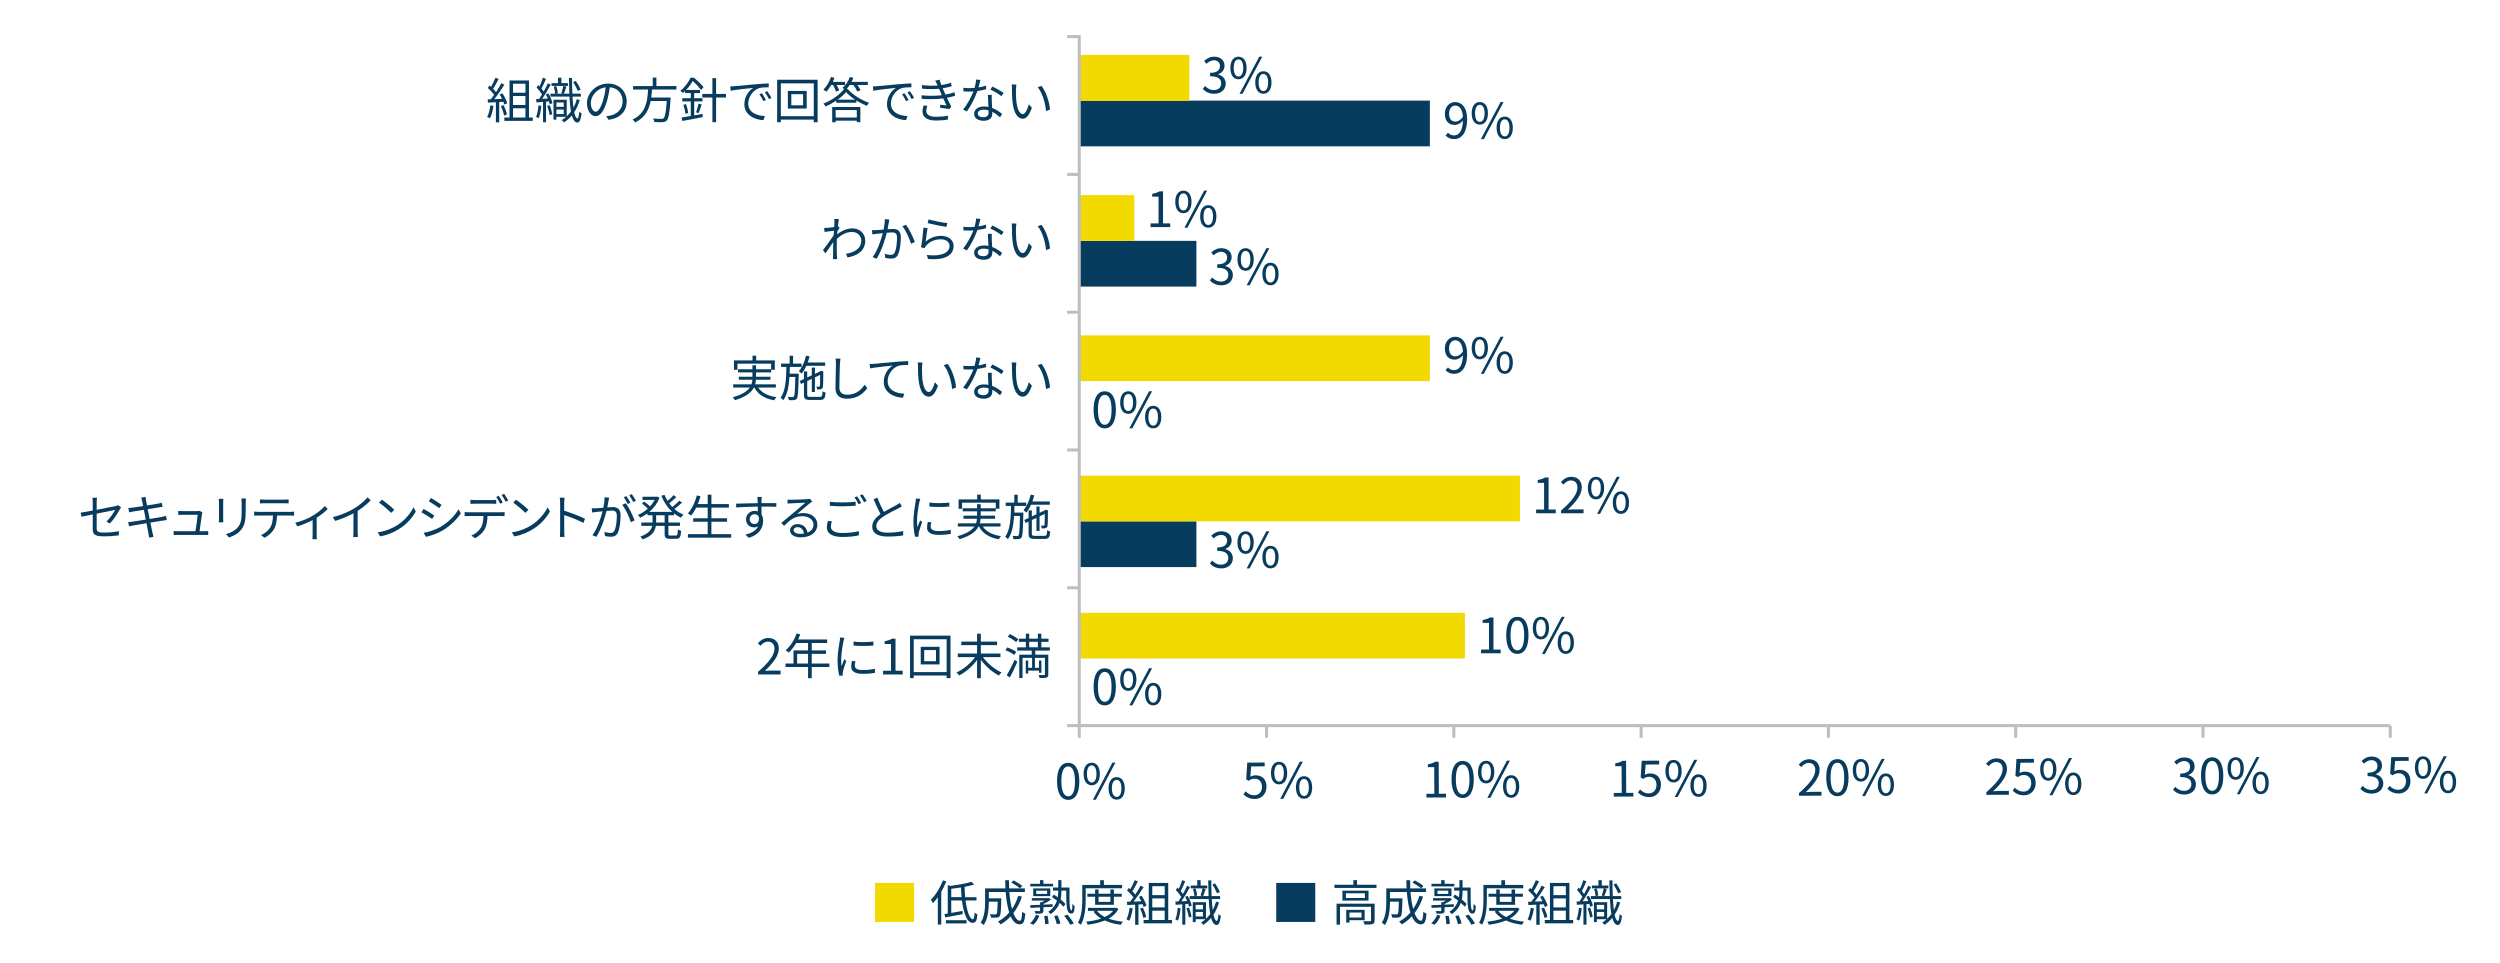 <?xml version="1.0" encoding="UTF-8"?>
<svg id="_レイヤー_1" data-name="レイヤー_1" xmlns="http://www.w3.org/2000/svg" viewBox="0 0 820 316">
  <g>
    <path d="M299.822,289.595v12.806h-12.805v-12.806h12.805Z" style="fill: #f2da00;"/>
    <path d="M310.378,289.082c-.448,1.185-1.009,2.354-1.649,3.457v10.725h-1.121v-8.979c-.512.735-1.056,1.392-1.617,1.969-.128-.273-.448-.896-.672-1.153,1.568-1.536,3.057-3.921,3.954-6.354l1.104.336ZM316.685,295.341c.48,3.665,1.441,6.194,2.417,6.179.336,0,.497-.656.561-2.209.24.256.64.512.928.624-.16,2.146-.576,2.753-1.584,2.753-1.793,0-2.961-3.121-3.49-7.347h-3.505v4.098c1.152-.192,2.433-.416,3.698-.656l.048,1.057c-2.017.384-4.13.8-5.714,1.072l-.256-1.104,1.072-.176v-9.316l.784.256c2.545-.304,5.362-.8,6.979-1.359l.928.912c-.896.271-1.985.527-3.153.752.016,1.185.08,2.32.176,3.394h3.729v1.072h-3.618ZM310.25,301.823h6.787v1.057h-6.787v-1.057ZM315.404,294.269c-.112-1.024-.176-2.097-.192-3.186-1.072.177-2.161.32-3.201.448v2.737h3.394Z" style="fill: #073c5e;"/>
    <path d="M335.198,294.108c-.688,2.065-1.633,3.89-2.817,5.41.592,1.569,1.329,2.481,2.145,2.481.448,0,.64-.833.752-2.961.272.271.704.543,1.024.64-.224,2.722-.656,3.505-1.873,3.505-1.232,0-2.193-.977-2.929-2.625-.96,1.041-2.065,1.938-3.297,2.657-.176-.239-.592-.72-.865-.944,1.425-.768,2.657-1.761,3.682-2.961-.576-1.809-.96-4.162-1.168-6.738h-5.522v2.08h4.082v.513c-.08,3.585-.176,4.93-.512,5.346-.24.304-.512.417-.96.464-.4.033-1.121.033-1.905,0-.016-.367-.144-.816-.336-1.12.736.064,1.425.08,1.697.08.224,0,.384-.032.48-.176.224-.24.304-1.249.368-4.002h-2.913v.128c0,2.241-.24,5.459-1.681,7.539-.208-.24-.72-.656-.992-.8,1.312-1.953,1.457-4.69,1.457-6.755v-4.466h6.675c-.064-.88-.08-1.776-.096-2.688h1.232c0,.928.016,1.824.064,2.688h5.17v1.169h-5.09c.16,2.129.448,4.033.88,5.554.865-1.265,1.553-2.705,2.049-4.321l1.201.304ZM332.429,288.762c.992.496,2.241,1.266,2.865,1.825l-.736.816c-.608-.56-1.825-1.376-2.833-1.921l.705-.721Z" style="fill: #073c5e;"/>
    <path d="M337.848,302.848c.785-.624,1.537-1.729,1.969-2.785l1.089.305c-.417,1.072-1.153,2.24-1.953,2.945l-1.104-.465ZM345.259,297.422c-1.008.048-2.033.111-3.025.16v1.057c0,.544-.112.768-.528.912-.4.145-1.041.145-2.049.145-.048-.273-.208-.609-.352-.865.768.032,1.376.032,1.584.016.208-.016.256-.047.256-.224v-.992l-3.153.16-.096-.896c.896-.017,2.017-.063,3.249-.112v-.832h.464c.384-.16.769-.352,1.136-.561h-4.306v-.801h5.41l.224-.047.625.512c-.672.545-1.601,1.057-2.465,1.44v.224c.993-.031,2.017-.096,3.042-.144l-.016.849ZM345.419,290.747h-7.491v-.864h3.202v-1.201h1.12v1.201h3.169v.864ZM338.889,293.932v-2.528h5.603v2.528h-5.603ZM339.897,293.212h3.554v-1.072h-3.554v1.072ZM343.595,300.367c.208.864.352,1.969.368,2.641l-1.152.145c-.016-.688-.128-1.809-.32-2.689l1.104-.096ZM348.141,292.203c0,.929-.048,1.873-.256,2.817.641.528,1.217,1.04,1.585,1.489l-.641.912c-.304-.385-.752-.832-1.264-1.281-.497,1.329-1.377,2.594-2.961,3.698-.176-.257-.528-.576-.784-.753,1.601-1.088,2.433-2.385,2.865-3.682-.544-.432-1.104-.832-1.633-1.184l.592-.801c.416.256.864.561,1.296.881.128-.721.16-1.425.16-2.098v-.08h-1.729v-1.023h1.729v-2.418h1.041v2.418h2.657c-.032,4.85-.048,7.522.656,7.522.224,0,.289-.96.304-2.129.208.24.528.513.72.673-.08,1.873-.288,2.48-1.12,2.48-1.569,0-1.633-2.513-1.633-7.523h-1.584v.08ZM346.876,300.238c.384.85.8,1.969.928,2.658l-1.168.24c-.128-.705-.496-1.825-.88-2.689l1.121-.209ZM350.157,300.015c.752.88,1.633,2.081,2.049,2.882l-1.185.416c-.368-.785-1.216-2.018-1.969-2.93l1.104-.368Z" style="fill: #073c5e;"/>
    <path d="M356.105,291.355v3.489c0,2.465-.192,6.066-1.569,8.483-.208-.208-.704-.545-.977-.672,1.312-2.273,1.425-5.507,1.425-7.812v-4.578h5.875v-1.568h1.216v1.568h5.97v1.089h-11.94ZM366.846,298.126c-.72,1.376-1.841,2.401-3.217,3.186,1.393.496,2.993.832,4.706,1.009-.256.239-.56.703-.688,1.008-1.953-.256-3.746-.704-5.266-1.408-1.697.704-3.649,1.137-5.634,1.376-.08-.288-.32-.736-.496-.992,1.729-.177,3.425-.496,4.93-1.024-1.024-.608-1.873-1.377-2.513-2.289l.64-.24h-2.465v-.977h9.044l.208-.048.752.4ZM359.194,296.766v-2.641h-2.545v-.977h2.545v-1.393h1.137v1.393h3.874v-1.393h1.152v1.393h2.577v.977h-2.577v2.641h-6.163ZM359.803,298.75c.608.816,1.504,1.488,2.593,2.033,1.104-.528,2.049-1.185,2.705-2.033h-5.298ZM360.331,294.125v1.68h3.874v-1.68h-3.874Z" style="fill: #073c5e;"/>
    <path d="M371.529,297.949c-.224,1.506-.608,3.042-1.136,4.066-.192-.145-.672-.368-.928-.448.528-.977.864-2.401,1.04-3.81l1.024.191ZM373.418,296.67v6.658h-1.088v-6.595l-2.609.128-.096-1.072c.32,0,.688-.016,1.057-.032.352-.416.72-.912,1.072-1.425-.48-.72-1.344-1.633-2.097-2.305l.608-.768c.16.127.32.271.48.416.528-.896,1.088-2.098,1.425-2.978l1.056.399c-.544,1.073-1.216,2.354-1.825,3.218.384.384.72.769.977,1.104.656-1.008,1.265-2.049,1.712-2.913l1.024.448c-.928,1.504-2.208,3.394-3.313,4.77.8-.031,1.681-.08,2.561-.111-.24-.496-.512-.992-.785-1.425l.88-.384c.672,1.023,1.361,2.385,1.585,3.249l-.944.448c-.064-.272-.16-.576-.304-.912l-1.376.08ZM374.875,297.693c.464.977.928,2.241,1.072,3.074l-.944.32c-.144-.833-.592-2.113-1.024-3.105l.896-.289ZM384.414,301.76v1.088h-9.315v-1.088h1.696v-12.165h6.387v12.165h1.232ZM377.948,290.667v2.945h4.065v-2.945h-4.065ZM382.013,294.685h-4.065v2.945h4.065v-2.945ZM377.948,301.76h4.065v-3.058h-4.065v3.058Z" style="fill: #073c5e;"/>
    <path d="M387.225,297.934c-.144,1.473-.433,3.01-.865,4.034-.176-.128-.624-.32-.848-.4.432-.977.64-2.417.784-3.81l.929.176ZM389.562,293.852c.592.993,1.152,2.338,1.328,3.186l-.896.369c-.048-.272-.144-.593-.256-.945l-.96.08v6.755h-.992v-6.675c-.784.064-1.504.112-2.161.16l-.096-1.072.992-.048c.304-.433.625-.944.944-1.489-.432-.703-1.152-1.6-1.792-2.272l.544-.784c.144.145.288.288.432.448.417-.896.849-2.033,1.089-2.865l1.024.353c-.448,1.057-.993,2.336-1.489,3.201.272.336.528.672.736.977.512-.929.992-1.889,1.345-2.689l.96.4c-.784,1.488-1.856,3.312-2.801,4.689l1.856-.096c-.192-.48-.416-.961-.656-1.377l.849-.305ZM389.994,297.678c.368.944.704,2.177.832,2.993l-.88.272c-.096-.832-.448-2.064-.784-3.01l.833-.256ZM399.822,295.997c-.416,1.473-1.008,2.833-1.809,4.018.272,1.28.64,2.017,1.088,2.049.256.017.464-.849.561-2.241.176.209.608.496.784.593-.288,2.353-.816,2.993-1.376,2.978-.849-.032-1.425-.865-1.841-2.321-.72.864-1.569,1.632-2.529,2.272-.176-.224-.528-.576-.752-.752.512-.32,1.008-.688,1.44-1.088h-3.217v.943h-.944v-6.53h4.338v5.427c.512-.465.976-.977,1.376-1.537-.24-1.345-.384-3.01-.48-4.914h-6.242v-.977h1.552c-.032-.641-.224-1.568-.48-2.289l.833-.191c.288.721.496,1.696.528,2.305l-.688.176h2.481l-.656-.176c.24-.641.512-1.648.64-2.354h-3.857v-.928h2.129v-1.777h1.104v1.777h2.161v.928h-1.473l.96.24c-.272.785-.544,1.697-.816,2.289h1.777c-.064-1.584-.096-3.312-.128-5.154h1.024c0,1.842.032,3.586.096,5.154h2.785v.977h-2.737c.08,1.361.176,2.594.32,3.617.464-.848.833-1.776,1.089-2.769l.96.256ZM392.171,296.797v1.457h2.401v-1.457h-2.401ZM394.572,300.607v-1.489h-2.401v1.489h2.401ZM399.198,293.004c-.304-.784-.96-1.984-1.537-2.881l.88-.369c.624.881,1.28,2.065,1.584,2.818l-.928.432Z" style="fill: #073c5e;"/>
    <path d="M431.406,289.595v12.806h-12.805v-12.806h12.805Z" style="fill: #073c5e;"/>
    <path d="M451.486,290.203v1.04h-13.797v-1.04h6.21v-1.521h1.201v1.521h6.386ZM450.878,301.888c0,.64-.144.992-.641,1.2-.528.176-1.36.176-2.689.176-.064-.32-.224-.8-.384-1.104,1.024.031,1.921.031,2.209,0,.272,0,.32-.08.32-.305v-4.434h-10.164v5.874h-1.137v-6.883h12.485v5.475ZM448.877,292.14v3.265h-8.563v-3.265h8.563ZM447.692,292.988h-6.243v1.553h6.243v-1.553ZM442.619,301.823v.801h-1.057v-4.178h6.05v3.377h-4.994ZM442.619,299.311v1.633h3.938v-1.633h-3.938Z" style="fill: #073c5e;"/>
    <path d="M466.782,294.108c-.688,2.065-1.633,3.89-2.817,5.41.592,1.569,1.329,2.481,2.145,2.481.448,0,.64-.833.752-2.961.272.271.704.543,1.024.64-.224,2.722-.656,3.505-1.873,3.505-1.232,0-2.193-.977-2.929-2.625-.96,1.041-2.065,1.938-3.297,2.657-.176-.239-.592-.72-.865-.944,1.425-.768,2.657-1.761,3.682-2.961-.576-1.809-.96-4.162-1.168-6.738h-5.522v2.08h4.082v.513c-.08,3.585-.176,4.93-.512,5.346-.24.304-.512.417-.96.464-.4.033-1.121.033-1.905,0-.016-.367-.144-.816-.336-1.12.736.064,1.425.08,1.697.08.224,0,.384-.032.48-.176.224-.24.304-1.249.368-4.002h-2.913v.128c0,2.241-.24,5.459-1.681,7.539-.208-.24-.72-.656-.992-.8,1.312-1.953,1.457-4.69,1.457-6.755v-4.466h6.675c-.064-.88-.08-1.776-.096-2.688h1.232c0,.928.016,1.824.064,2.688h5.17v1.169h-5.09c.16,2.129.448,4.033.88,5.554.865-1.265,1.553-2.705,2.049-4.321l1.201.304ZM464.013,288.762c.992.496,2.241,1.266,2.865,1.825l-.736.816c-.608-.56-1.825-1.376-2.833-1.921l.705-.721Z" style="fill: #073c5e;"/>
    <path d="M469.432,302.848c.785-.624,1.537-1.729,1.969-2.785l1.089.305c-.417,1.072-1.153,2.24-1.953,2.945l-1.104-.465ZM476.843,297.422c-1.008.048-2.033.111-3.025.16v1.057c0,.544-.112.768-.528.912-.4.145-1.041.145-2.049.145-.048-.273-.208-.609-.352-.865.768.032,1.376.032,1.584.016.208-.016.256-.047.256-.224v-.992l-3.153.16-.096-.896c.896-.017,2.017-.063,3.249-.112v-.832h.464c.384-.16.769-.352,1.136-.561h-4.306v-.801h5.41l.224-.047.625.512c-.672.545-1.601,1.057-2.465,1.44v.224c.993-.031,2.017-.096,3.042-.144l-.016.849ZM477.003,290.747h-7.491v-.864h3.202v-1.201h1.12v1.201h3.169v.864ZM470.473,293.932v-2.528h5.603v2.528h-5.603ZM471.481,293.212h3.554v-1.072h-3.554v1.072ZM475.179,300.367c.208.864.352,1.969.368,2.641l-1.152.145c-.016-.688-.128-1.809-.32-2.689l1.104-.096ZM479.725,292.203c0,.929-.048,1.873-.256,2.817.641.528,1.217,1.04,1.585,1.489l-.641.912c-.304-.385-.752-.832-1.264-1.281-.497,1.329-1.377,2.594-2.961,3.698-.176-.257-.528-.576-.784-.753,1.601-1.088,2.433-2.385,2.865-3.682-.544-.432-1.104-.832-1.633-1.184l.592-.801c.416.256.864.561,1.296.881.128-.721.16-1.425.16-2.098v-.08h-1.729v-1.023h1.729v-2.418h1.041v2.418h2.657c-.032,4.85-.048,7.522.656,7.522.224,0,.289-.96.304-2.129.208.24.528.513.72.673-.08,1.873-.288,2.48-1.12,2.48-1.569,0-1.633-2.513-1.633-7.523h-1.584v.08ZM478.46,300.238c.384.85.8,1.969.928,2.658l-1.168.24c-.128-.705-.496-1.825-.88-2.689l1.121-.209ZM481.741,300.015c.752.88,1.633,2.081,2.049,2.882l-1.185.416c-.368-.785-1.216-2.018-1.969-2.93l1.104-.368Z" style="fill: #073c5e;"/>
    <path d="M487.689,291.355v3.489c0,2.465-.192,6.066-1.569,8.483-.208-.208-.704-.545-.977-.672,1.312-2.273,1.425-5.507,1.425-7.812v-4.578h5.875v-1.568h1.216v1.568h5.97v1.089h-11.94ZM498.43,298.126c-.72,1.376-1.841,2.401-3.217,3.186,1.393.496,2.993.832,4.706,1.009-.256.239-.56.703-.688,1.008-1.953-.256-3.746-.704-5.266-1.408-1.697.704-3.649,1.137-5.634,1.376-.08-.288-.32-.736-.496-.992,1.729-.177,3.425-.496,4.93-1.024-1.024-.608-1.873-1.377-2.513-2.289l.64-.24h-2.465v-.977h9.044l.208-.048.752.4ZM490.778,296.766v-2.641h-2.545v-.977h2.545v-1.393h1.137v1.393h3.874v-1.393h1.152v1.393h2.577v.977h-2.577v2.641h-6.163ZM491.387,298.75c.608.816,1.504,1.488,2.593,2.033,1.104-.528,2.049-1.185,2.705-2.033h-5.298ZM491.915,294.125v1.68h3.874v-1.68h-3.874Z" style="fill: #073c5e;"/>
    <path d="M503.113,297.949c-.224,1.506-.608,3.042-1.136,4.066-.192-.145-.672-.368-.928-.448.528-.977.864-2.401,1.04-3.81l1.024.191ZM505.002,296.67v6.658h-1.088v-6.595l-2.609.128-.096-1.072c.32,0,.688-.016,1.057-.032.352-.416.72-.912,1.072-1.425-.48-.72-1.344-1.633-2.097-2.305l.608-.768c.16.127.32.271.48.416.528-.896,1.088-2.098,1.425-2.978l1.056.399c-.544,1.073-1.216,2.354-1.825,3.218.384.384.72.769.977,1.104.656-1.008,1.265-2.049,1.712-2.913l1.024.448c-.928,1.504-2.208,3.394-3.313,4.77.8-.031,1.681-.08,2.561-.111-.24-.496-.512-.992-.785-1.425l.88-.384c.672,1.023,1.361,2.385,1.585,3.249l-.944.448c-.064-.272-.16-.576-.304-.912l-1.376.08ZM506.458,297.693c.464.977.928,2.241,1.072,3.074l-.944.32c-.144-.833-.592-2.113-1.024-3.105l.896-.289ZM515.998,301.76v1.088h-9.315v-1.088h1.696v-12.165h6.387v12.165h1.232ZM509.532,290.667v2.945h4.065v-2.945h-4.065ZM513.597,294.685h-4.065v2.945h4.065v-2.945ZM509.532,301.76h4.065v-3.058h-4.065v3.058Z" style="fill: #073c5e;"/>
    <path d="M518.809,297.934c-.144,1.473-.433,3.01-.865,4.034-.176-.128-.624-.32-.848-.4.432-.977.64-2.417.784-3.81l.929.176ZM521.146,293.852c.592.993,1.152,2.338,1.328,3.186l-.896.369c-.048-.272-.144-.593-.256-.945l-.96.08v6.755h-.992v-6.675c-.784.064-1.504.112-2.161.16l-.096-1.072.992-.048c.304-.433.625-.944.944-1.489-.432-.703-1.152-1.6-1.792-2.272l.544-.784c.144.145.288.288.432.448.417-.896.849-2.033,1.089-2.865l1.024.353c-.448,1.057-.993,2.336-1.489,3.201.272.336.528.672.736.977.512-.929.992-1.889,1.345-2.689l.96.4c-.784,1.488-1.856,3.312-2.801,4.689l1.856-.096c-.192-.48-.416-.961-.656-1.377l.849-.305ZM521.578,297.678c.368.944.704,2.177.832,2.993l-.88.272c-.096-.832-.448-2.064-.784-3.01l.833-.256ZM531.406,295.997c-.416,1.473-1.008,2.833-1.809,4.018.272,1.28.64,2.017,1.088,2.049.256.017.464-.849.561-2.241.176.209.608.496.784.593-.288,2.353-.816,2.993-1.376,2.978-.849-.032-1.425-.865-1.841-2.321-.72.864-1.569,1.632-2.529,2.272-.176-.224-.528-.576-.752-.752.512-.32,1.008-.688,1.44-1.088h-3.217v.943h-.944v-6.53h4.338v5.427c.512-.465.976-.977,1.376-1.537-.24-1.345-.384-3.01-.48-4.914h-6.242v-.977h1.552c-.032-.641-.224-1.568-.48-2.289l.833-.191c.288.721.496,1.696.528,2.305l-.688.176h2.481l-.656-.176c.24-.641.512-1.648.64-2.354h-3.857v-.928h2.129v-1.777h1.104v1.777h2.161v.928h-1.473l.96.24c-.272.785-.544,1.697-.816,2.289h1.777c-.064-1.584-.096-3.312-.128-5.154h1.024c0,1.842.032,3.586.096,5.154h2.785v.977h-2.737c.08,1.361.176,2.594.32,3.617.464-.848.833-1.776,1.089-2.769l.96.256ZM523.755,296.797v1.457h2.401v-1.457h-2.401ZM526.156,300.607v-1.489h-2.401v1.489h2.401ZM530.782,293.004c-.304-.784-.96-1.984-1.537-2.881l.88-.369c.624.881,1.28,2.065,1.584,2.818l-.928.432Z" style="fill: #073c5e;"/>
  </g>
  <g>
    <path d="M161.854,34.751c-.224,1.505-.608,3.042-1.136,4.065-.192-.144-.672-.367-.928-.447.528-.977.864-2.401,1.04-3.811l1.024.192ZM163.743,33.471v6.658h-1.089v-6.594l-2.609.127-.096-1.072c.32,0,.688-.016,1.057-.031.352-.416.72-.912,1.072-1.425-.48-.72-1.344-1.633-2.097-2.306l.608-.768c.16.128.32.271.48.416.528-.896,1.088-2.097,1.425-2.977l1.056.399c-.544,1.073-1.216,2.353-1.825,3.218.384.384.72.768.977,1.104.656-1.008,1.265-2.049,1.712-2.912l1.024.447c-.928,1.505-2.208,3.395-3.313,4.771.8-.032,1.681-.08,2.561-.112-.24-.496-.512-.992-.785-1.424l.88-.385c.672,1.024,1.361,2.385,1.585,3.25l-.944.447c-.064-.271-.16-.576-.304-.912l-1.376.08ZM165.2,34.495c.464.977.928,2.241,1.072,3.073l-.944.32c-.144-.832-.592-2.113-1.024-3.105l.896-.288ZM174.739,38.561v1.088h-9.315v-1.088h1.696v-12.164h6.387v12.164h1.232ZM168.273,27.469v2.945h4.065v-2.945h-4.065ZM172.338,31.486h-4.065v2.945h4.065v-2.945ZM168.273,38.561h4.065v-3.057h-4.065v3.057Z" style="fill: #073c5e;"/>
    <path d="M177.55,34.735c-.144,1.473-.432,3.009-.865,4.034-.176-.129-.624-.32-.848-.4.432-.977.64-2.418.784-3.811l.929.177ZM179.887,30.653c.592.993,1.152,2.337,1.329,3.186l-.896.368c-.048-.271-.144-.592-.256-.944l-.96.08v6.755h-.992v-6.675c-.784.063-1.505.112-2.161.159l-.096-1.072.992-.047c.304-.433.625-.945.944-1.489-.432-.704-1.152-1.601-1.792-2.272l.544-.785c.144.145.288.289.432.449.417-.896.849-2.033,1.089-2.865l1.024.352c-.448,1.057-.993,2.337-1.489,3.201.272.336.528.672.736.977.512-.928.992-1.889,1.344-2.689l.96.4c-.784,1.488-1.856,3.313-2.801,4.689l1.856-.096c-.192-.48-.416-.96-.656-1.377l.849-.304ZM180.319,34.479c.368.945.704,2.178.832,2.994l-.88.271c-.096-.832-.448-2.064-.784-3.009l.833-.257ZM190.147,32.799c-.416,1.473-1.008,2.832-1.809,4.018.272,1.28.64,2.017,1.088,2.049.256.016.464-.849.561-2.241.176.208.608.496.784.593-.288,2.353-.816,2.992-1.376,2.977-.849-.031-1.425-.864-1.841-2.32-.72.863-1.569,1.632-2.529,2.272-.176-.224-.528-.576-.752-.753.512-.32,1.008-.688,1.44-1.088h-3.217v.944h-.944v-6.53h4.338v5.426c.512-.465.976-.977,1.376-1.537-.24-1.344-.384-3.009-.48-4.914h-6.242v-.976h1.552c-.032-.641-.224-1.569-.48-2.289l.833-.192c.288.721.496,1.697.528,2.305l-.688.177h2.481l-.656-.177c.24-.64.512-1.648.64-2.353h-3.857v-.929h2.129v-1.776h1.104v1.776h2.161v.929h-1.473l.96.24c-.272.784-.544,1.696-.816,2.289h1.777c-.064-1.585-.096-3.313-.128-5.154h1.024c0,1.841.032,3.585.096,5.154h2.785v.976h-2.737c.08,1.361.176,2.594.32,3.618.464-.849.833-1.776,1.089-2.769l.96.256ZM182.496,33.599v1.456h2.401v-1.456h-2.401ZM184.897,37.408v-1.488h-2.401v1.488h2.401ZM189.523,29.805c-.304-.783-.96-1.984-1.537-2.881l.88-.368c.624.88,1.28,2.065,1.584,2.817l-.928.432Z" style="fill: #073c5e;"/>
    <path d="M198.849,38.097c.496-.032.976-.112,1.36-.192,2.033-.448,4.018-1.953,4.018-4.689,0-2.401-1.521-4.37-4.209-4.594-.208,1.473-.512,3.072-.944,4.562-.977,3.249-2.241,4.931-3.714,4.931-1.408,0-2.833-1.633-2.833-4.242,0-3.441,3.073-6.451,6.947-6.451,3.713,0,6.083,2.625,6.083,5.826,0,3.33-2.193,5.555-5.97,6.051l-.736-1.2ZM197.808,32.91c.4-1.312.704-2.816.88-4.273-3.042.385-4.898,2.993-4.898,5.122,0,2.001.928,2.882,1.617,2.882.704,0,1.584-1.057,2.401-3.73Z" style="fill: #073c5e;"/>
    <path d="M213.84,29.373c-.048.864-.112,1.744-.24,2.625h6.371s-.016.385-.032.576c-.32,4.562-.641,6.322-1.265,6.963-.368.385-.752.496-1.36.528-.561.032-1.601.017-2.673-.048-.032-.336-.192-.832-.416-1.152,1.136.111,2.273.111,2.673.111.368,0,.592-.016.752-.176.48-.416.784-1.984,1.057-5.682h-5.282c-.561,2.832-1.841,5.474-5.09,7.043-.176-.305-.544-.736-.848-.977,4.418-1.985,4.882-6.131,5.074-9.812h-4.914v-1.137h6.451v-2.785h1.2v2.785h6.563v1.137h-8.02Z" style="fill: #073c5e;"/>
    <path d="M227.695,37.84c.896-.16,1.825-.336,2.737-.496l.048,1.072c-2.353.465-4.866.913-6.659,1.266l-.288-1.137c.833-.129,1.889-.305,3.042-.512v-4.771h-2.801v-1.057h2.801v-1.681h-1.889v-.656c-.24.225-.497.448-.752.672-.16-.24-.528-.607-.769-.768,1.601-1.265,2.721-2.945,3.33-4.273h1.121c1.136.912,2.481,2.209,3.153,3.104l-.832.913c-.576-.801-1.697-2.065-2.721-2.93-.512.896-1.232,1.938-2.161,2.913h4.562v1.024h-1.921v1.681h2.721v1.057h-2.721v4.577ZM225.038,34.143c.336.945.608,2.145.704,2.93l-.912.256c-.08-.801-.368-2.033-.672-2.961l.88-.225ZM228.303,36.848c.288-.768.656-2,.816-2.849l1.024.272c-.32.96-.672,2.096-.993,2.832l-.848-.256ZM238.115,31.998h-3.233v8.084h-1.216v-8.084h-3.313v-1.185h3.313v-5.187h1.216v5.187h3.233v1.185Z" style="fill: #073c5e;"/>
    <path d="M240.927,28.269c1.04-.097,4.033-.384,6.947-.64,1.729-.145,3.217-.225,4.273-.273v1.281c-.912,0-2.289.016-3.105.256-2.257.721-3.618,3.138-3.618,5.01,0,3.09,2.881,4.066,5.458,4.162l-.464,1.345c-2.929-.128-6.274-1.696-6.274-5.234,0-2.465,1.488-4.481,2.945-5.347-1.393.16-5.714.576-7.427.93l-.144-1.409c.608-.017,1.104-.048,1.409-.08ZM251.219,32.799l-.816.384c-.368-.769-.833-1.601-1.312-2.257l.816-.352c.368.527.977,1.52,1.312,2.225ZM253.043,32.11l-.833.384c-.384-.768-.848-1.553-1.36-2.225l.8-.368c.384.528,1.008,1.505,1.393,2.209Z" style="fill: #073c5e;"/>
    <path d="M268.179,26.156v13.941h-1.265v-.865h-10.804v.865h-1.201v-13.941h13.27ZM266.915,38.113v-10.773h-10.804v10.773h10.804ZM264.594,29.821v5.778h-6.179v-5.778h6.179ZM263.425,30.894h-3.874v3.649h3.874v-3.649Z" style="fill: #073c5e;"/>
    <path d="M272.623,27.885c-.48.832-1.024,1.6-1.569,2.192-.208-.192-.704-.496-.976-.656,1.04-1.024,1.969-2.593,2.497-4.178l1.137.304c-.16.449-.352.881-.544,1.312h4.018v1.025h-2.769c.352.607.688,1.297.849,1.793l-1.073.352c-.176-.561-.56-1.425-.96-2.145h-.608ZM278.017,29.165c1.745,2.001,4.546,3.714,7.027,4.546-.272.271-.544.704-.72,1.008-1.121-.447-2.321-1.057-3.441-1.76v.736h-6.579v-.705c-1.088.736-2.305,1.408-3.538,1.938-.144-.289-.432-.689-.672-.945,2.785-1.104,5.442-3.025,6.771-4.801-.192-.129-.4-.257-.544-.337,1.041-.864,1.953-2.209,2.433-3.602l1.152.288c-.16.448-.352.896-.576,1.328h5.314v1.025h-3.394c.416.592.816,1.248,1.024,1.729l-1.104.384c-.208-.56-.72-1.425-1.249-2.112h-1.216c-.32.464-.656.896-1.024,1.28h.336ZM272.958,35.088h9.236v4.961h-1.168v-.464h-6.931v.513h-1.137v-5.01ZM274.095,36.111v2.434h6.931v-2.434h-6.931ZM280.466,32.687c-1.153-.769-2.209-1.616-2.961-2.481-.672.816-1.633,1.682-2.753,2.481h5.714Z" style="fill: #073c5e;"/>
    <path d="M287.711,28.269c1.04-.097,4.033-.384,6.947-.64,1.729-.145,3.217-.225,4.273-.273v1.281c-.912,0-2.289.016-3.105.256-2.257.721-3.618,3.138-3.618,5.01,0,3.09,2.881,4.066,5.458,4.162l-.464,1.345c-2.929-.128-6.274-1.696-6.274-5.234,0-2.465,1.488-4.481,2.945-5.347-1.393.16-5.714.576-7.427.93l-.144-1.409c.608-.017,1.104-.048,1.409-.08ZM298.003,32.799l-.816.384c-.368-.769-.833-1.601-1.312-2.257l.816-.352c.368.527.977,1.52,1.312,2.225ZM299.828,32.11l-.833.384c-.384-.768-.848-1.553-1.36-2.225l.8-.368c.384.528,1.008,1.505,1.393,2.209Z" style="fill: #073c5e;"/>
    <path d="M313.284,31.406c-.705.24-1.617.464-2.689.672.464,1.008.977,2.081,1.425,2.913l-.625.784c-.8-.145-2.081-.32-3.089-.447l.112-.977c.769.096,1.521.176,2.017.224-.304-.624-.672-1.456-1.04-2.289-2.049.272-4.642.304-7.091.144l-.048-1.168c2.417.225,4.77.208,6.659-.031l-.56-1.297c-.128-.272-.24-.561-.352-.816-1.601.144-3.602.144-5.57-.032l-.08-1.169c1.889.209,3.666.24,5.186.129-.08-.176-.144-.336-.208-.48-.24-.496-.384-.785-.592-1.121l1.44-.304c.144.544.352,1.152.592,1.761,1.104-.176,2.225-.416,3.153-.752l.224,1.137c-.816.256-1.857.496-2.945.672l.288.656c.128.336.353.832.625,1.424,1.249-.224,2.209-.512,2.929-.783l.24,1.152ZM304.176,34.703c-.192.496-.368,1.201-.368,1.617,0,1.216.96,1.984,3.217,1.984,1.281,0,2.785-.112,3.906-.368l-.032,1.296c-.992.177-2.529.305-3.826.305-2.833,0-4.498-.977-4.498-2.961,0-.672.192-1.408.368-1.984l1.232.111Z" style="fill: #073c5e;"/>
    <path d="M323.458,29.277c-.832.24-1.825.447-2.865.576-.784,2.24-2.193,4.994-3.457,6.707l-1.249-.641c1.329-1.537,2.673-4.066,3.393-5.923-.464.032-.928.048-1.393.048-.592,0-1.249-.016-1.84-.048l-.096-1.2c.592.08,1.265.111,1.953.111.561,0,1.152-.031,1.761-.08.24-.88.464-1.889.496-2.736l1.425.128c-.16.576-.368,1.536-.625,2.449.833-.128,1.665-.32,2.465-.577l.032,1.186ZM325.314,31.117c-.048.656-.032,1.121-.016,1.713.016.576.08,1.617.112,2.577,1.36.497,2.465,1.28,3.281,1.985l-.688,1.088c-.672-.607-1.521-1.312-2.545-1.809.016.24.016.465.016.641,0,1.264-.833,2.305-2.785,2.305-1.745,0-3.169-.721-3.169-2.289,0-1.457,1.376-2.4,3.169-2.4.528,0,1.041.047,1.504.144-.048-1.296-.128-2.849-.16-3.954h1.281ZM324.242,36.191c-.497-.144-1.041-.224-1.601-.224-1.168,0-1.937.528-1.937,1.249,0,.736.592,1.232,1.825,1.232,1.296,0,1.729-.721,1.729-1.506,0-.207,0-.463-.016-.752ZM328.468,31.55c-.849-.72-2.561-1.696-3.618-2.177l.625-.992c1.152.512,2.961,1.537,3.713,2.113l-.72,1.056Z" style="fill: #073c5e;"/>
    <path d="M333.231,29.277c-.016.992,0,2.449.112,3.745.256,2.657,1.024,4.401,2.145,4.401.816,0,1.553-1.633,1.969-3.232l1.008,1.152c-.944,2.689-1.921,3.602-3.009,3.602-1.489,0-2.929-1.489-3.361-5.603-.16-1.376-.176-3.298-.176-4.226,0-.369-.016-1.025-.096-1.408l1.537.031c-.064.385-.112,1.121-.128,1.537ZM344.404,35.936l-1.297.512c-.272-2.849-1.232-5.986-2.737-7.843l1.249-.433c1.424,1.842,2.561,5.091,2.785,7.764Z" style="fill: #073c5e;"/>
  </g>
  <g>
    <path d="M275.376,74.764c-.192.289-.464.721-.705,1.104-.032.32-.048.673-.08,1.009,1.745-1.425,3.521-1.969,5.026-1.969,2.209,0,4.162,1.537,4.178,4.002.016,3.185-2.321,4.881-5.778,5.537l-.577-1.199c2.673-.4,5.074-1.633,5.058-4.371,0-1.216-.96-2.801-3.057-2.801-1.825,0-3.505.912-4.946,2.273-.032.656-.048,1.297-.048,1.856,0,1.44,0,2.401.064,3.825.016.272.048.673.08.961h-1.393c.016-.225.048-.688.048-.944.016-1.521.016-2.306.048-4.065,0-.16.016-.369.016-.608-.769,1.169-1.809,2.688-2.577,3.745l-.8-1.104c.88-1.104,2.705-3.569,3.505-4.817.032-.513.064-1.025.096-1.521-.72.08-2.097.272-3.089.4l-.128-1.328c.352.016.656.016,1.041-.016.512-.033,1.44-.129,2.257-.256.048-.753.08-1.313.08-1.489,0-.368.016-.784-.064-1.185l1.521.048c-.08.384-.208,1.28-.32,2.386l.08-.033.464.561Z" style="fill: #073c5e;"/>
    <path d="M291.712,72.027c-.064.287-.128.623-.192.928-.08.465-.224,1.393-.4,2.241.736-.048,1.393-.097,1.777-.097,1.409,0,2.577.545,2.577,2.689,0,1.889-.272,4.386-.929,5.715-.496,1.057-1.28,1.328-2.321,1.328-.592,0-1.36-.128-1.857-.24l-.208-1.344c.656.207,1.505.352,1.937.352.592,0,1.056-.128,1.393-.816.496-1.072.736-3.121.736-4.85,0-1.441-.656-1.697-1.665-1.697-.384,0-1.008.049-1.696.112-.577,2.272-1.649,5.826-3.33,8.516l-1.312-.528c1.617-2.161,2.801-5.746,3.33-7.859-.816.08-1.585.16-2.001.208-.368.048-1.008.128-1.425.192l-.128-1.393c.496.031.913.016,1.409,0,.528-.016,1.457-.096,2.417-.176.224-1.137.4-2.369.4-3.441l1.489.16ZM297.17,73.707c.993,1.281,2.353,4.194,2.897,5.667l-1.249.592c-.464-1.632-1.713-4.417-2.833-5.746l1.184-.513Z" style="fill: #073c5e;"/>
    <path d="M303.616,79.262c1.521-1.328,3.233-1.904,5.122-1.904,2.433,0,4.049,1.456,4.049,3.312,0,2.85-2.513,4.771-8.403,4.273l-.384-1.312c4.994.609,7.443-.832,7.443-2.992,0-1.265-1.168-2.145-2.785-2.145-2.113,0-3.778.768-4.898,2.096-.224.272-.368.545-.48.801l-1.2-.288c.32-1.44.704-4.771.8-6.435l1.36.176c-.208,1.089-.48,3.394-.624,4.418ZM304.592,71.963c1.361.432,4.722,1.088,6.131,1.217l-.304,1.248c-1.505-.208-4.946-.912-6.163-1.248l.336-1.217Z" style="fill: #073c5e;"/>
    <path d="M323.458,74.859c-.832.24-1.825.449-2.865.576-.784,2.242-2.193,4.994-3.457,6.707l-1.249-.641c1.329-1.536,2.673-4.064,3.393-5.922-.464.032-.928.049-1.393.049-.592,0-1.249-.017-1.84-.049l-.096-1.2c.592.08,1.265.112,1.953.112.561,0,1.152-.032,1.761-.08.24-.881.464-1.889.496-2.737l1.425.128c-.16.576-.368,1.537-.625,2.449.833-.129,1.665-.32,2.465-.576l.032,1.184ZM325.314,76.701c-.048.656-.032,1.12-.016,1.713.016.576.08,1.616.112,2.576,1.36.496,2.465,1.281,3.281,1.984l-.688,1.089c-.672-.608-1.521-1.312-2.545-1.809.016.24.016.464.016.64,0,1.266-.833,2.306-2.785,2.306-1.745,0-3.169-.72-3.169-2.289,0-1.456,1.376-2.401,3.169-2.401.528,0,1.041.049,1.504.145-.048-1.297-.128-2.85-.16-3.953h1.281ZM324.242,81.775c-.497-.145-1.041-.225-1.601-.225-1.168,0-1.937.528-1.937,1.248,0,.736.592,1.232,1.825,1.232,1.296,0,1.729-.72,1.729-1.504,0-.209,0-.465-.016-.752ZM328.468,77.133c-.849-.721-2.561-1.697-3.618-2.177l.625-.993c1.152.514,2.961,1.537,3.713,2.113l-.72,1.057Z" style="fill: #073c5e;"/>
    <path d="M333.231,74.859c-.016.993,0,2.449.112,3.746.256,2.657,1.024,4.402,2.145,4.402.816,0,1.553-1.633,1.969-3.234l1.008,1.152c-.944,2.689-1.921,3.602-3.009,3.602-1.489,0-2.929-1.488-3.361-5.602-.16-1.377-.176-3.297-.176-4.227,0-.367-.016-1.023-.096-1.408l1.537.032c-.064.384-.112,1.12-.128,1.536ZM344.404,81.519l-1.297.513c-.272-2.85-1.232-5.986-2.737-7.844l1.249-.432c1.424,1.84,2.561,5.09,2.785,7.763Z" style="fill: #073c5e;"/>
  </g>
  <g>
    <path d="M248.689,127.118c1.136,1.713,3.185,2.753,5.97,3.153-.256.24-.56.721-.72,1.024-3.122-.544-5.298-1.889-6.515-4.178h-.144c-.833,1.585-2.577,3.058-6.227,4.146-.128-.256-.464-.704-.72-.96,3.121-.864,4.754-1.985,5.586-3.186h-5.426v-1.057h5.97c.192-.496.272-1.009.304-1.505h-4.434v-.992h4.466v-1.424h-4.722v-1.009h4.722v-1.329h1.185v1.329h4.946v-1.841h-11.044v2.001h-1.153v-3.073h6.099v-1.553h1.185v1.553h6.114v3.073h-1.2v.849h-4.946v1.424h4.722v.992h-4.754c-.032.496-.112,1.009-.256,1.505h6.787v1.057h-5.794Z" style="fill: #073c5e;"/>
    <path d="M261.984,122.557s0,.384-.016.544c-.112,5.298-.208,7.091-.608,7.619-.24.353-.512.464-.928.513-.384.047-1.041.031-1.697,0-.016-.305-.128-.77-.304-1.057.656.063,1.249.063,1.473.063.24,0,.368-.032.496-.224.272-.369.368-1.921.464-6.371h-1.921c-.192,3.041-.688,5.811-2.033,7.619-.192-.256-.576-.607-.896-.784,1.665-2.209,1.857-6.179,1.921-10.116h-1.745v-1.104h2.817v-2.577h1.121v2.577h2.785v1.104h-3.842c-.016.736-.032,1.473-.064,2.193h2.978ZM264.497,119.979c-.448.992-.96,1.872-1.553,2.577-.192-.209-.656-.641-.912-.832,1.088-1.201,1.905-3.105,2.353-5.074l1.152.24c-.16.688-.368,1.359-.592,2h5.714v1.089h-6.163ZM268.899,130.176c.704,0,.833-.305.896-1.842.272.177.688.369,1.008.433-.144,1.89-.496,2.417-1.841,2.417h-3.249c-1.585,0-2.017-.352-2.017-1.76v-3.922l-.96.447-.448-.977,1.409-.656v-2.496h1.072v1.984l1.505-.704v-2.529h1.024v2.049l1.761-.815.08-.08.192-.145.752.271-.048.192c0,2.272-.032,4.29-.096,4.738-.048.513-.304.769-.72.864-.353.096-.833.111-1.201.096-.032-.288-.128-.672-.256-.928.304.031.704.016.832.016.192,0,.288-.032.336-.305.048-.24.08-1.648.08-3.553l-1.712.816v4.785h-1.024v-4.305l-1.505.72v4.45c0,.607.144.736,1.024.736h3.105Z" style="fill: #073c5e;"/>
    <path d="M275.664,117.627c-.08.512-.128,1.072-.16,1.584-.064,1.793-.192,5.538-.192,7.907,0,1.745,1.121,2.353,2.593,2.353,2.913,0,4.562-1.633,5.698-3.281l.88,1.105c-1.073,1.504-3.122,3.488-6.611,3.488-2.273,0-3.841-.96-3.841-3.537,0-2.354.16-6.354.16-8.035,0-.576-.048-1.137-.144-1.601l1.617.017Z" style="fill: #073c5e;"/>
    <path d="M286.655,119.339c1.041-.096,4.034-.399,6.947-.64,1.729-.145,3.217-.225,4.274-.272v1.28c-.896,0-2.289.016-3.105.256-2.257.721-3.617,3.121-3.617,4.994,0,3.105,2.881,4.082,5.458,4.178l-.464,1.328c-2.929-.111-6.275-1.68-6.275-5.217,0-2.481,1.489-4.482,2.945-5.347-1.393.16-5.714.576-7.427.929l-.144-1.409c.608-.017,1.104-.048,1.408-.08Z" style="fill: #073c5e;"/>
    <path d="M302.416,120.443c-.016.992,0,2.449.112,3.746.256,2.656,1.024,4.401,2.145,4.401.816,0,1.553-1.633,1.969-3.233l1.008,1.152c-.944,2.689-1.921,3.602-3.009,3.602-1.489,0-2.929-1.488-3.361-5.602-.16-1.377-.176-3.298-.176-4.227,0-.368-.016-1.024-.096-1.408l1.537.031c-.064.385-.112,1.121-.128,1.537ZM313.588,127.102l-1.297.513c-.272-2.849-1.232-5.986-2.737-7.843l1.249-.433c1.424,1.841,2.561,5.091,2.785,7.763Z" style="fill: #073c5e;"/>
    <path d="M323.458,120.443c-.832.24-1.825.448-2.865.576-.784,2.241-2.193,4.994-3.457,6.707l-1.249-.641c1.329-1.537,2.673-4.065,3.393-5.922-.464.031-.928.048-1.393.048-.592,0-1.249-.017-1.84-.048l-.096-1.201c.592.08,1.265.112,1.953.112.561,0,1.152-.032,1.761-.08.24-.88.464-1.889.496-2.737l1.425.129c-.16.576-.368,1.536-.625,2.449.833-.129,1.665-.32,2.465-.577l.032,1.185ZM325.314,122.284c-.048.656-.032,1.12-.016,1.713.016.576.08,1.616.112,2.577,1.36.496,2.465,1.28,3.281,1.984l-.688,1.088c-.672-.607-1.521-1.312-2.545-1.809.016.24.016.465.016.641,0,1.265-.833,2.305-2.785,2.305-1.745,0-3.169-.72-3.169-2.289,0-1.456,1.376-2.4,3.169-2.4.528,0,1.041.048,1.504.145-.048-1.297-.128-2.85-.16-3.954h1.281ZM324.242,127.358c-.497-.144-1.041-.224-1.601-.224-1.168,0-1.937.527-1.937,1.248,0,.736.592,1.232,1.825,1.232,1.296,0,1.729-.721,1.729-1.505,0-.208,0-.464-.016-.752ZM328.468,122.717c-.849-.721-2.561-1.697-3.618-2.178l.625-.992c1.152.513,2.961,1.537,3.713,2.113l-.72,1.057Z" style="fill: #073c5e;"/>
    <path d="M333.231,120.443c-.016.992,0,2.449.112,3.746.256,2.656,1.024,4.401,2.145,4.401.816,0,1.553-1.633,1.969-3.233l1.008,1.152c-.944,2.689-1.921,3.602-3.009,3.602-1.489,0-2.929-1.488-3.361-5.602-.16-1.377-.176-3.298-.176-4.227,0-.368-.016-1.024-.096-1.408l1.537.031c-.064.385-.112,1.121-.128,1.537ZM344.404,127.102l-1.297.513c-.272-2.849-1.232-5.986-2.737-7.843l1.249-.433c1.424,1.841,2.561,5.091,2.785,7.763Z" style="fill: #073c5e;"/>
  </g>
  <g>
    <path d="M34.912,171.054c1.2-1.089,2.369-2.85,2.849-3.81-.272.064-3.217.656-6.051,1.232v4.754c0,1.104.4,1.457,2.321,1.457,1.856,0,3.393-.16,4.994-.465l-.064,1.377c-1.424.191-3.025.32-5.026.32-2.977,0-3.521-.769-3.521-2.354v-4.834c-1.617.32-3.041.625-3.682.769l-.256-1.345c.72-.096,2.241-.368,3.938-.688v-2.738c0-.479-.032-1.008-.112-1.473h1.521c-.08.465-.112,1.009-.112,1.473v2.498c2.721-.529,5.522-1.105,6.195-1.249.352-.08.656-.177.848-.288l.944.736c-.112.16-.288.432-.4.641-.736,1.328-1.985,3.329-3.266,4.657l-1.12-.672Z" style="fill: #073c5e;"/>
    <path d="M54.706,170.573c-.336.032-.849.112-1.441.208-.88.145-2.369.385-3.938.625.32,1.568.576,2.849.656,3.217.112.464.24,1.008.384,1.457l-1.457.271c-.08-.544-.128-1.024-.24-1.504-.064-.353-.32-1.649-.624-3.234-1.809.305-3.521.593-4.306.736-.624.097-1.056.192-1.408.289l-.288-1.393c.368-.017.992-.08,1.408-.145.8-.112,2.545-.385,4.37-.672l-.641-3.218c-1.521.24-2.913.464-3.521.576-.512.08-.944.177-1.296.272l-.272-1.441c.4-.016.816-.047,1.329-.111.624-.064,2.017-.272,3.521-.512-.176-.865-.288-1.489-.336-1.682-.08-.416-.192-.768-.304-1.088l1.441-.256c.016.304.096.752.144,1.104.032.177.144.833.336,1.729,1.553-.256,3.025-.496,3.698-.623.464-.08.864-.193,1.136-.272l.272,1.345c-.24.031-.736.096-1.152.16-.736.111-2.193.352-3.729.592l.64,3.217c1.633-.271,3.153-.527,3.954-.672.608-.128,1.057-.225,1.393-.32l.272,1.345Z" style="fill: #073c5e;"/>
    <path d="M67.025,174.238c.352,0,.928-.016,1.265-.047v1.296c-.288-.017-.88-.032-1.217-.032h-8.771c-.496,0-.864.016-1.329.049v-1.329c.384.032.833.063,1.329.063h5.794c.24-1.344.704-4.465.752-5.377h-5.09c-.464,0-.88.031-1.28.047v-1.344c.384.048.864.096,1.265.096h4.866c.256,0,.656-.048.8-.112l.977.464c-.048.16-.096.369-.112.496-.128,1.089-.592,4.258-.816,5.73h1.569Z" style="fill: #073c5e;"/>
    <path d="M73.247,163.61c-.032.304-.048.769-.048,1.153v5.346c0,.4.016.928.048,1.217h-1.473c.016-.24.064-.753.064-1.232v-5.33c0-.289-.032-.85-.064-1.153h1.473ZM80.657,163.498c-.032.385-.064.849-.064,1.377v2.594c0,3.841-.512,5.105-1.665,6.482-1.041,1.248-2.641,1.937-3.81,2.336l-1.041-1.104c1.473-.369,2.849-1.009,3.842-2.129,1.152-1.329,1.344-2.625,1.344-5.65v-2.529c0-.528-.048-.992-.08-1.377h1.473Z" style="fill: #073c5e;"/>
    <path d="M95.218,167.885c.336,0,.864-.017,1.249-.08v1.328c-.352-.016-.864-.032-1.249-.032h-4.354c-.048,1.729-.304,3.186-.944,4.37-.576,1.072-1.792,2.225-3.153,2.913l-1.184-.864c1.249-.512,2.401-1.441,3.025-2.449.705-1.121.88-2.465.929-3.97h-4.786c-.496,0-.96,0-1.393.032v-1.328c.432.047.896.08,1.393.08h10.468ZM86.718,165.066c-.528,0-1.056.017-1.457.049v-1.328c.448.047.928.096,1.44.096h6.483c.448,0,1.024-.032,1.488-.096v1.328c-.464-.032-1.024-.049-1.488-.049h-6.467Z" style="fill: #073c5e;"/>
    <path d="M107.505,166.924c-.752.816-2.177,1.984-3.634,2.896v5.667c0,.479.016,1.136.08,1.376h-1.473c.032-.24.064-.896.064-1.376v-4.897c-1.361.72-3.282,1.553-5.026,2.049l-.688-1.169c2.049-.448,4.226-1.425,5.554-2.192,1.601-.929,3.313-2.273,4.129-3.298l.993.944Z" style="fill: #073c5e;"/>
    <path d="M121.602,164.091c-1.104,1.12-2.641,2.433-4.29,3.474v6.851c0,.608.032,1.393.096,1.712h-1.569c.048-.304.096-1.104.096-1.712v-6.051c-1.713.944-3.921,1.873-6.019,2.497l-.736-1.248c2.673-.625,5.395-1.842,7.155-2.945,1.632-1.009,3.313-2.401,4.209-3.537l1.057.96Z" style="fill: #073c5e;"/>
    <path d="M130.272,172.286c2.465-1.553,4.417-3.922,5.346-5.891l.768,1.36c-1.104,2.001-2.961,4.178-5.378,5.683-1.601,1.024-3.618,2.001-6.291,2.497l-.849-1.312c2.801-.416,4.882-1.393,6.403-2.337ZM129.328,167.212l-1.009,1.009c-.8-.832-2.801-2.545-3.985-3.346l.912-.977c1.137.752,3.186,2.417,4.082,3.313Z" style="fill: #073c5e;"/>
    <path d="M142.463,169.101l-.736,1.12c-.784-.576-2.529-1.696-3.489-2.192l.704-1.089c.96.513,2.817,1.648,3.521,2.161ZM144.32,172.91c2.657-1.521,4.77-3.602,6.066-5.858l.768,1.312c-1.393,2.161-3.602,4.226-6.146,5.73-1.617.929-3.825,1.681-5.314,1.985l-.736-1.312c1.761-.305,3.746-.929,5.362-1.857ZM144.832,165.596l-.752,1.088c-.769-.576-2.497-1.729-3.441-2.273l.72-1.072c.944.529,2.785,1.745,3.474,2.258Z" style="fill: #073c5e;"/>
    <path d="M164.258,168.028c.336,0,.865-.017,1.249-.063v1.312c-.352-.017-.864-.033-1.249-.033h-4.354c-.048,1.729-.304,3.186-.944,4.371-.576,1.072-1.793,2.225-3.153,2.929l-1.185-.88c1.249-.513,2.401-1.441,3.025-2.449.704-1.121.88-2.465.928-3.971h-4.786c-.496,0-.96,0-1.393.033v-1.312c.433.031.896.063,1.393.063h10.468ZM155.759,165.211c-.528,0-1.056.016-1.472.049v-1.329c.464.048.944.097,1.457.097h5.538c.448,0,1.024-.033,1.489-.097v1.329c-.464-.033-1.024-.049-1.489-.049h-5.522ZM164.05,165.211c-.32-.656-.864-1.616-1.296-2.209l.848-.367c.4.576.977,1.536,1.312,2.192l-.864.384ZM165.363,161.994c.417.576,1.041,1.584,1.345,2.177l-.864.384c-.353-.704-.865-1.601-1.329-2.209l.848-.352Z" style="fill: #073c5e;"/>
    <path d="M174.272,172.286c2.465-1.553,4.417-3.922,5.346-5.891l.768,1.36c-1.104,2.001-2.961,4.178-5.378,5.683-1.601,1.024-3.618,2.001-6.291,2.497l-.849-1.312c2.801-.416,4.882-1.393,6.403-2.337ZM173.328,167.212l-1.009,1.009c-.8-.832-2.801-2.545-3.985-3.346l.912-.977c1.137.752,3.186,2.417,4.082,3.313Z" style="fill: #073c5e;"/>
    <path d="M191.346,171.518c-1.745-.944-4.514-2.017-6.291-2.577l.016,5.282c0,.512.032,1.361.096,1.889h-1.537c.064-.512.096-1.297.096-1.889v-9.315c0-.448-.032-1.169-.128-1.665h1.569c-.048.496-.112,1.185-.112,1.665v2.608c2.113.641,5.138,1.793,6.835,2.642l-.544,1.36Z" style="fill: #073c5e;"/>
    <path d="M199.807,163.242c-.064.305-.144.625-.192.944-.096.464-.24,1.393-.416,2.241.736-.064,1.393-.112,1.777-.112,1.424,0,2.577.561,2.577,2.705,0,1.89-.256,4.386-.913,5.714-.512,1.057-1.296,1.312-2.321,1.312-.608,0-1.361-.111-1.873-.224l-.208-1.36c.672.225,1.505.352,1.953.352.576,0,1.04-.127,1.376-.816.512-1.056.752-3.121.752-4.834,0-1.439-.656-1.695-1.681-1.695-.384,0-1.008.047-1.696.111-.577,2.273-1.665,5.842-3.33,8.5l-1.296-.529c1.617-2.16,2.785-5.73,3.329-7.843-.832.08-1.584.16-2.0.208-.384.049-1.024.112-1.425.192l-.128-1.393c.496.017.896.017,1.409,0,.528-.017,1.44-.097,2.401-.177.224-1.136.416-2.368.4-3.441l1.505.145ZM205.249,165.051c.993,1.281,2.369,4.162,2.897,5.635l-1.232.607c-.48-1.632-1.729-4.401-2.833-5.697l1.168-.545ZM205.905,165.307c-.32-.64-.864-1.616-1.296-2.225l.849-.352c.4.561.992,1.553,1.328,2.192l-.88.384ZM207.714,164.65c-.352-.688-.88-1.6-1.329-2.209l.848-.352c.417.576,1.041,1.584,1.345,2.177l-.864.384Z" style="fill: #073c5e;"/>
    <path d="M219.232,169.005v2.385h3.793v1.104h-3.793v2.577c0,.496.096.593.64.593h1.825c.497,0,.576-.32.641-2.033.256.208.752.416,1.072.496-.112,2.033-.448,2.593-1.617,2.593h-2.097c-1.345,0-1.697-.353-1.697-1.665v-2.561h-2.881c-.256,1.713-1.2,3.346-4.337,4.434-.144-.271-.512-.721-.752-.944,2.673-.896,3.585-2.161,3.874-3.489h-3.554v-1.104h3.682v-2.385h-1.681v-.608c-.768.576-1.584,1.041-2.385,1.408-.16-.256-.512-.672-.736-.896,1.104-.447,2.257-1.168,3.249-2.08-.48-.513-1.264-1.185-1.92-1.682l.736-.623c.64.463,1.424,1.088,1.937,1.568.576-.656,1.088-1.361,1.489-2.113h-3.97v-1.057h4.562l.208-.048.784.384c-.688,1.873-1.905,3.441-3.329,4.643h7.523c-1.553-1.393-2.769-3.233-3.569-5.299l1.024-.304c.272.688.608,1.376,1.008,2.001.704-.576,1.473-1.328,1.969-1.889l.896.641c-.705.688-1.585,1.456-2.337,2.016.32.433.656.85,1.04,1.233.785-.608,1.713-1.457,2.273-2.065l.896.625c-.736.72-1.697,1.488-2.513,2.08.896.785,1.905,1.425,2.993,1.857-.256.224-.624.688-.816.992-.816-.352-1.585-.832-2.289-1.393v.608h-1.841ZM218,169.005h-2.785v2.385h2.785v-2.385Z" style="fill: #073c5e;"/>
    <path d="M239.826,175.199v1.152h-14.182v-1.152h6.482v-4.066h-4.754v-1.152h4.754v-3.488h-3.761c-.512,1.008-1.072,1.889-1.681,2.608-.224-.192-.752-.544-1.072-.704,1.312-1.408,2.337-3.617,2.961-5.891l1.201.256c-.256.881-.544,1.745-.896,2.562h3.249v-3.073h1.217v3.073h5.73v1.169h-5.73v3.488h5.138v1.152h-5.138v4.066h6.482Z" style="fill: #073c5e;"/>
    <path d="M249.76,166.155c0,.896.016,1.873.032,2.593.336.545.512,1.249.512,2.033,0,2.145-1.041,4.529-4.722,5.635l-1.104-1.072c2.081-.48,3.553-1.346,4.209-2.754-.384.272-.833.4-1.36.4-1.345,0-2.625-.944-2.625-2.657,0-1.568,1.297-2.769,2.801-2.769.384,0,.736.063,1.057.176,0-.465,0-1.024-.016-1.568-2.401.016-5.09.128-7.075.271l-.032-1.248c1.761-.032,4.738-.129,7.091-.16,0-.448-.016-.816-.032-1.041-.016-.336-.064-.8-.096-.992h1.457l-.08.992c0,.24-.016.609-.016,1.025h.24c1.921,0,3.874.016,4.642.016l-.016,1.2c-.896-.048-2.337-.08-4.658-.08h-.208ZM248.912,169.629c-.256-.688-.784-.977-1.409-.977-.816,0-1.601.641-1.601,1.665,0,.992.736,1.568,1.617,1.568.928,0,1.537-.753,1.393-2.257Z" style="fill: #073c5e;"/>
    <path d="M266.417,164.523c-.288.191-.64.432-.88.607-.784.592-2.913,2.465-4.129,3.49.72-.24,1.44-.337,2.145-.337,2.641,0,4.546,1.601,4.546,3.745,0,2.562-2.129,4.227-5.474,4.227-2.161,0-3.489-.961-3.489-2.273,0-1.088.976-2.08,2.449-2.08,1.985,0,3.057,1.328,3.266,2.801,1.249-.48,1.969-1.393,1.969-2.689,0-1.553-1.569-2.689-3.57-2.689-2.609,0-4.049,1.105-6.066,3.154l-.928-.945c1.312-1.088,3.345-2.785,4.274-3.553.88-.736,2.849-2.401,3.633-3.105-.833.032-3.954.176-4.77.225-.368.016-.736.031-1.072.096l-.032-1.328c.352.047.8.047,1.121.047.816,0,4.578-.111,5.41-.191.464-.049.688-.08.864-.128l.736.929ZM263.681,175.008c-.144-1.249-.896-2.113-2.097-2.113-.72,0-1.264.432-1.264.977,0,.783.912,1.232,2.097,1.232.448,0,.88-.032,1.265-.096Z" style="fill: #073c5e;"/>
    <path d="M272.847,170.989c-.192.624-.32,1.2-.32,1.793,0,1.2,1.216,2.032,3.745,2.032,2.193,0,4.226-.24,5.426-.607l.016,1.36c-1.137.32-3.153.56-5.41.56-3.217,0-5.09-1.072-5.09-3.057,0-.832.176-1.568.336-2.209l1.296.128ZM272.191,164.587c1.152.144,2.609.208,4.194.208,1.521,0,3.137-.111,4.273-.225v1.312c-1.072.08-2.801.193-4.273.193-1.585,0-2.929-.064-4.194-.177v-1.312ZM282.467,164.986l-.865.4c-.32-.656-.864-1.633-1.312-2.24l.865-.353c.4.561.976,1.553,1.312,2.192ZM284.276,164.33l-.88.385c-.336-.688-.864-1.601-1.329-2.209l.849-.368c.432.593,1.04,1.601,1.36,2.192Z" style="fill: #073c5e;"/>
    <path d="M295.811,166.107c-.352.225-.752.432-1.216.672-1.057.545-3.266,1.585-4.818,2.609-1.472.961-2.353,2.001-2.353,3.201,0,1.312,1.249,2.129,3.745,2.129,1.729,0,3.842-.224,5.074-.544v1.44c-1.201.208-3.025.385-5.01.385-2.978,0-5.138-.896-5.138-3.266,0-1.633,1.041-2.93,2.737-4.113-.736-1.297-1.568-3.154-2.305-4.883l1.265-.512c.64,1.729,1.44,3.441,2.128,4.689,1.489-.896,3.202-1.729,4.066-2.225.464-.256.8-.465,1.136-.752l.688,1.168Z" style="fill: #073c5e;"/>
    <path d="M301.855,163.627c-.096.271-.24.783-.304,1.072-.304,1.456-.768,4.289-.768,6.066,0,.768.032,1.408.128,2.177.272-.72.625-1.649.88-2.272l.688.512c-.4,1.12-.977,2.801-1.121,3.553-.048.225-.08.529-.08.705l.048.561-1.152.08c-.32-1.121-.576-2.945-.576-5.091,0-2.337.512-5.058.704-6.354.048-.368.112-.784.112-1.12l1.44.112ZM305.473,171.31c-.144.576-.208,1.024-.208,1.456,0,.721.48,1.426,2.657,1.426,1.425,0,2.641-.129,3.922-.417l.016,1.345c-.976.191-2.305.32-3.954.32-2.657,0-3.841-.881-3.841-2.369,0-.576.112-1.201.256-1.873l1.153.112ZM304.849,164.843c1.729.288,4.93.224,6.515,0v1.312c-1.697.177-4.77.177-6.499,0l-.016-1.312Z" style="fill: #073c5e;"/>
    <path d="M322.369,172.702c1.136,1.713,3.185,2.753,5.97,3.153-.256.24-.56.721-.72,1.024-3.122-.544-5.298-1.889-6.515-4.178h-.144c-.833,1.585-2.577,3.058-6.227,4.146-.128-.256-.464-.704-.72-.96,3.121-.864,4.754-1.985,5.586-3.186h-5.426v-1.057h5.97c.192-.496.272-1.009.304-1.505h-4.434v-.992h4.466v-1.424h-4.722v-1.009h4.722v-1.329h1.185v1.329h4.946v-1.841h-11.044v2.001h-1.153v-3.073h6.099v-1.553h1.185v1.553h6.114v3.073h-1.2v.849h-4.946v1.424h4.722v.992h-4.754c-.032.496-.112,1.009-.256,1.505h6.787v1.057h-5.794Z" style="fill: #073c5e;"/>
    <path d="M335.664,168.141s0,.384-.016.544c-.112,5.298-.208,7.091-.608,7.619-.24.353-.512.464-.928.513-.384.047-1.041.031-1.697,0-.016-.305-.128-.77-.304-1.057.656.063,1.249.063,1.473.063.24,0,.368-.032.496-.224.272-.369.368-1.921.464-6.371h-1.921c-.192,3.041-.688,5.811-2.033,7.619-.192-.256-.576-.607-.896-.784,1.665-2.209,1.857-6.179,1.921-10.116h-1.745v-1.104h2.817v-2.577h1.121v2.577h2.785v1.104h-3.842c-.016.736-.032,1.473-.064,2.193h2.978ZM338.177,165.563c-.448.992-.96,1.872-1.553,2.577-.192-.209-.656-.641-.912-.832,1.088-1.201,1.905-3.105,2.353-5.074l1.152.24c-.16.688-.368,1.359-.592,2h5.714v1.089h-6.163ZM342.579,175.76c.704,0,.833-.305.896-1.842.272.177.688.369,1.008.433-.144,1.89-.496,2.417-1.841,2.417h-3.249c-1.585,0-2.017-.352-2.017-1.76v-3.922l-.96.447-.448-.977,1.409-.656v-2.496h1.072v1.984l1.505-.704v-2.529h1.024v2.049l1.761-.815.08-.08.192-.145.752.271-.048.192c0,2.272-.032,4.29-.096,4.738-.048.513-.304.769-.72.864-.353.096-.833.111-1.201.096-.032-.288-.128-.672-.256-.928.304.031.704.016.832.016.192,0,.288-.032.336-.305.048-.24.08-1.648.08-3.553l-1.712.816v4.785h-1.024v-4.305l-1.505.72v4.45c0,.607.144.736,1.024.736h3.105Z" style="fill: #073c5e;"/>
  </g>
  <g>
    <path d="M248.654,220.35c3.682-3.217,5.378-5.554,5.378-7.57,0-1.345-.704-2.321-2.161-2.321-.96,0-1.792.593-2.433,1.36l-.849-.832c.96-1.041,1.969-1.729,3.458-1.729,2.097,0,3.409,1.377,3.409,3.473,0,2.338-1.84,4.723-4.594,7.332.608-.049,1.329-.113,1.921-.113h3.25v1.266h-7.379v-.865Z" style="fill: #073c5e;"/>
    <path d="M272.036,218.781h-5.794v3.666h-1.2v-3.666h-7.395v-1.152h2.625v-4.289h4.77v-2.434h-3.89c-.72,1.232-1.569,2.32-2.433,3.153-.224-.192-.72-.593-1.024-.753,1.505-1.312,2.849-3.377,3.602-5.521l1.201.288c-.224.56-.48,1.136-.736,1.681h9.54v1.152h-5.058v2.434h4.69v1.119h-4.69v3.17h5.794v1.152ZM265.041,217.629v-3.17h-3.585v3.17h3.585Z" style="fill: #073c5e;"/>
    <path d="M276.976,209.209c-.096.272-.24.785-.304,1.072-.304,1.457-.768,4.291-.768,6.067,0,.769.032,1.408.128,2.177.272-.721.625-1.648.88-2.273l.688.513c-.4,1.12-.977,2.802-1.121,3.554-.048.224-.08.527-.08.704l.048.56-1.152.08c-.32-1.12-.576-2.945-.576-5.09,0-2.337.512-5.058.704-6.354.048-.368.112-.784.112-1.12l1.44.111ZM280.593,216.893c-.144.576-.208,1.024-.208,1.457,0,.72.48,1.424,2.657,1.424,1.425,0,2.641-.128,3.922-.416l.016,1.345c-.976.192-2.305.32-3.954.32-2.657,0-3.841-.88-3.841-2.369,0-.576.112-1.2.256-1.872l1.153.111ZM279.969,210.426c1.729.288,4.93.225,6.515,0v1.312c-1.697.176-4.77.176-6.499,0l-.016-1.312Z" style="fill: #073c5e;"/>
    <path d="M289.646,219.998h2.609v-8.756h-2.081v-.928c1.04-.192,1.792-.465,2.433-.833h1.121v10.517h2.353v1.217h-6.435v-1.217Z" style="fill: #073c5e;"/>
    <path d="M311.763,208.489v13.941h-1.265v-.864h-10.804v.864h-1.201v-13.941h13.27ZM310.499,220.446v-10.772h-10.804v10.772h10.804ZM308.178,212.154v5.779h-6.179v-5.779h6.179ZM307.009,213.227h-3.874v3.65h3.874v-3.65Z" style="fill: #073c5e;"/>
    <path d="M322.401,215.532c1.457,2.049,3.89,4.05,6.115,5.026-.272.224-.656.688-.865,1.008-2.113-1.057-4.386-3.041-5.938-5.17v6.051h-1.233v-5.986c-1.552,2.129-3.793,4.033-5.89,5.09-.208-.289-.592-.752-.864-.977,2.225-.992,4.642-2.978,6.083-5.042h-5.65v-1.169h6.322v-2.753h-5.17v-1.169h5.17v-2.608h1.233v2.608h5.33v1.169h-5.33v2.753h6.435v1.169h-5.747Z" style="fill: #073c5e;"/>
    <path d="M332.67,214.828c-.624-.513-1.873-1.186-2.913-1.568l.656-.913c.993.353,2.273.96,2.929,1.456l-.672,1.025ZM330.189,221.486c.752-1.217,1.825-3.297,2.609-5.105l.896.703c-.704,1.682-1.648,3.65-2.465,5.139l-1.041-.736ZM333.263,210.618c-.544-.561-1.729-1.312-2.721-1.776l.688-.849c.977.433,2.177,1.136,2.769,1.712l-.736.913ZM339.569,213.387v1.346h4.274v6.418c0,.592-.112.912-.544,1.088-.448.16-1.185.16-2.321.16-.048-.287-.176-.704-.32-1.008.816.031,1.569.031,1.793.031.224-.016.288-.08.288-.271v-5.362h-3.281v3.249h1.344v-2.385h.785v4.033h-.785v-.736h-3.553v.961h-.8v-4.258h.8v2.385h1.28v-3.249h-3.137v6.627h-1.072v-7.683h4.098v-1.346h-4.77v-1.072h2.833v-1.793h-2.289v-1.04h2.289v-1.648h1.104v1.648h2.833v-1.648h1.136v1.648h2.369v1.04h-2.369v1.793h2.801v1.072h-4.786ZM337.584,212.314h2.833v-1.793h-2.833v1.793Z" style="fill: #073c5e;"/>
  </g>
  <rect x="354" y="33" width="115" height="15" style="fill: #073c5e;"/>
  <rect x="354" y="171" width="38.421" height="15" style="fill: #073c5e;"/>
  <rect x="354" y="79" width="38.421" height="15" style="fill: #073c5e;"/>
  <rect x="354" y="18" width="36.107" height="15.076" style="fill: #f2da00;"/>
  <rect x="354" y="64" width="18.053" height="15" style="fill: #f2da00;"/>
  <rect x="354" y="156" width="144.543" height="15" style="fill: #f2da00;"/>
  <rect x="354" y="201" width="126.49" height="15" style="fill: #f2da00;"/>
  <rect x="354" y="110" width="115" height="15" style="fill: #f2da00;"/>
  <rect x="353.5" y="11.5" width="1" height="226.5" style="fill: #bdbec0;"/>
  <g>
    <rect x="350" y="11.5" width="4" height="1" style="fill: #bdbec0;"/>
    <rect x="350" y="56.7" width="4" height="1" style="fill: #bdbec0;"/>
    <rect x="350" y="101.9" width="4" height="1" style="fill: #bdbec0;"/>
    <rect x="350" y="147.1" width="4" height="1" style="fill: #bdbec0;"/>
    <rect x="350" y="192.3" width="4" height="1" style="fill: #bdbec0;"/>
    <rect x="350" y="237.5" width="4" height="1" style="fill: #bdbec0;"/>
  </g>
  <rect x="353.5" y="238" width="1" height="4" style="fill: #bdbec0;"/>
  <rect x="414.925" y="238" width="1.008" height="4" style="fill: #bdbec0;"/>
  <rect x="476.353" y="238" width="1.008" height="4" style="fill: #bdbec0;"/>
  <rect x="537.782" y="238" width="1.008" height="4" style="fill: #bdbec0;"/>
  <rect x="599.21" y="238" width="1.008" height="4" style="fill: #bdbec0;"/>
  <rect x="660.639" y="238" width="1.008" height="4" style="fill: #bdbec0;"/>
  <rect x="722.067" y="238" width="1.008" height="4" style="fill: #bdbec0;"/>
  <rect x="783.496" y="238" width="1.008" height="4" style="fill: #bdbec0;"/>
  <rect x="354" y="237.5" width="430" height="1" style="fill: #bdbec0;"/>
  <g>
    <path d="M358.696,225.25c0-4.082,1.425-6.051,3.666-6.051,2.225,0,3.649,1.985,3.649,6.051,0,4.081-1.424,6.114-3.649,6.114-2.241,0-3.666-2.033-3.666-6.114ZM364.587,225.25c0-3.426-.896-4.866-2.225-4.866-1.344,0-2.241,1.44-2.241,4.866,0,3.457.896,4.946,2.241,4.946,1.329,0,2.225-1.489,2.225-4.946Z" style="fill: #073c5e;"/>
    <path d="M367.416,222.881c0-2.353,1.057-3.682,2.657-3.682,1.617,0,2.673,1.329,2.673,3.682,0,2.369-1.057,3.729-2.673,3.729-1.601,0-2.657-1.36-2.657-3.729ZM371.642,222.881c0-1.873-.641-2.785-1.569-2.785-.912,0-1.553.912-1.553,2.785s.641,2.817,1.553,2.817c.928,0,1.569-.944,1.569-2.817ZM376.892,219.199h.992l-6.482,12.165h-.977l6.467-12.165ZM375.58,227.65c0-2.353,1.072-3.681,2.673-3.681,1.601,0,2.657,1.328,2.657,3.681,0,2.369-1.056,3.714-2.657,3.714-1.601,0-2.673-1.345-2.673-3.714ZM379.805,227.65c0-1.872-.64-2.785-1.553-2.785-.928,0-1.568.913-1.568,2.785,0,1.873.64,2.817,1.568,2.817.913,0,1.553-.944,1.553-2.817Z" style="fill: #073c5e;"/>
  </g>
  <g>
    <path d="M396.853,184.83l.736-.96c.688.72,1.584,1.344,2.913,1.344,1.393,0,2.385-.832,2.385-2.177,0-1.408-.944-2.353-3.649-2.353v-1.12c2.417,0,3.25-.977,3.25-2.241,0-1.137-.769-1.856-1.985-1.889-.944.032-1.777.512-2.433,1.168l-.784-.928c.88-.816,1.921-1.409,3.281-1.409,1.969,0,3.409,1.057,3.409,2.945,0,1.425-.848,2.369-2.097,2.833v.064c1.393.32,2.497,1.376,2.497,2.977,0,2.098-1.681,3.346-3.762,3.346-1.841,0-2.993-.769-3.761-1.601Z" style="fill: #073c5e;"/>
    <path d="M405.893,177.947c0-2.353,1.057-3.682,2.657-3.682,1.617,0,2.673,1.329,2.673,3.682,0,2.369-1.057,3.729-2.673,3.729-1.601,0-2.657-1.36-2.657-3.729ZM410.119,177.947c0-1.873-.641-2.785-1.569-2.785-.912,0-1.553.912-1.553,2.785s.641,2.817,1.553,2.817c.928,0,1.569-.944,1.569-2.817ZM415.369,174.266h.992l-6.482,12.165h-.977l6.467-12.165ZM414.056,182.717c0-2.353,1.072-3.681,2.673-3.681,1.601,0,2.657,1.328,2.657,3.681,0,2.369-1.056,3.714-2.657,3.714-1.601,0-2.673-1.345-2.673-3.714ZM418.282,182.717c0-1.872-.64-2.785-1.553-2.785-.928,0-1.568.913-1.568,2.785,0,1.873.64,2.817,1.568,2.817.913,0,1.553-.944,1.553-2.817Z" style="fill: #073c5e;"/>
  </g>
  <g>
    <path d="M358.696,134.387c0-4.082,1.425-6.051,3.666-6.051,2.225,0,3.649,1.985,3.649,6.051,0,4.081-1.424,6.114-3.649,6.114-2.241,0-3.666-2.033-3.666-6.114ZM364.587,134.387c0-3.426-.896-4.866-2.225-4.866-1.344,0-2.241,1.44-2.241,4.866,0,3.457.896,4.946,2.241,4.946,1.329,0,2.225-1.489,2.225-4.946Z" style="fill: #073c5e;"/>
    <path d="M367.416,132.018c0-2.353,1.057-3.682,2.657-3.682,1.617,0,2.673,1.329,2.673,3.682,0,2.369-1.057,3.729-2.673,3.729-1.601,0-2.657-1.36-2.657-3.729ZM371.642,132.018c0-1.873-.641-2.785-1.569-2.785-.912,0-1.553.912-1.553,2.785s.641,2.817,1.553,2.817c.928,0,1.569-.944,1.569-2.817ZM376.892,128.336h.992l-6.482,12.165h-.977l6.467-12.165ZM375.58,136.787c0-2.353,1.072-3.681,2.673-3.681,1.601,0,2.657,1.328,2.657,3.681,0,2.369-1.056,3.714-2.657,3.714-1.601,0-2.673-1.345-2.673-3.714ZM379.805,136.787c0-1.872-.64-2.785-1.553-2.785-.928,0-1.568.913-1.568,2.785,0,1.873.64,2.817,1.568,2.817.913,0,1.553-.944,1.553-2.817Z" style="fill: #073c5e;"/>
  </g>
  <g>
    <path d="M396.853,91.971l.736-.96c.688.72,1.584,1.344,2.913,1.344,1.393,0,2.385-.832,2.385-2.177,0-1.408-.944-2.353-3.649-2.353v-1.12c2.417,0,3.25-.977,3.25-2.241,0-1.137-.769-1.856-1.985-1.889-.944.032-1.777.512-2.433,1.168l-.784-.928c.88-.816,1.921-1.409,3.281-1.409,1.969,0,3.409,1.057,3.409,2.945,0,1.425-.848,2.369-2.097,2.833v.064c1.393.32,2.497,1.376,2.497,2.977,0,2.098-1.681,3.346-3.762,3.346-1.841,0-2.993-.769-3.761-1.601Z" style="fill: #073c5e;"/>
    <path d="M405.893,85.088c0-2.353,1.057-3.682,2.657-3.682,1.617,0,2.673,1.329,2.673,3.682,0,2.369-1.057,3.729-2.673,3.729-1.601,0-2.657-1.36-2.657-3.729ZM410.119,85.088c0-1.873-.641-2.785-1.569-2.785-.912,0-1.553.912-1.553,2.785s.641,2.817,1.553,2.817c.928,0,1.569-.944,1.569-2.817ZM415.369,81.406h.992l-6.482,12.165h-.977l6.467-12.165ZM414.056,89.857c0-2.353,1.072-3.681,2.673-3.681,1.601,0,2.657,1.328,2.657,3.681,0,2.369-1.056,3.714-2.657,3.714-1.601,0-2.673-1.345-2.673-3.714ZM418.282,89.857c0-1.872-.64-2.785-1.553-2.785-.928,0-1.568.913-1.568,2.785,0,1.873.64,2.817,1.568,2.817.913,0,1.553-.944,1.553-2.817Z" style="fill: #073c5e;"/>
  </g>
  <g>
    <path d="M474.938,43.525c.497.56,1.217.896,1.969.896,1.521,0,2.833-1.248,2.945-4.897-.704.88-1.712,1.456-2.705,1.456-1.953,0-3.233-1.264-3.233-3.697,0-2.272,1.537-3.81,3.361-3.81,2.257,0,3.938,1.857,3.938,5.587,0,4.754-2.049,6.578-4.258,6.578-1.265,0-2.161-.512-2.817-1.2l.8-.912ZM479.836,38.323c-.16-2.417-1.056-3.698-2.561-3.698-1.12,0-1.984,1.057-1.984,2.657,0,1.585.704,2.609,2.097,2.609.784,0,1.665-.448,2.449-1.568Z" style="fill: #073c5e;"/>
    <path d="M482.713,37.154c0-2.353,1.057-3.682,2.657-3.682,1.617,0,2.673,1.329,2.673,3.682,0,2.369-1.057,3.729-2.673,3.729-1.601,0-2.657-1.36-2.657-3.729ZM486.939,37.154c0-1.873-.641-2.785-1.569-2.785-.912,0-1.553.912-1.553,2.785s.641,2.817,1.553,2.817c.928,0,1.569-.944,1.569-2.817ZM492.189,33.473h.992l-6.482,12.165h-.977l6.467-12.165ZM490.877,41.924c0-2.353,1.072-3.681,2.673-3.681s2.657,1.328,2.657,3.681c0,2.369-1.057,3.714-2.657,3.714s-2.673-1.345-2.673-3.714ZM495.103,41.924c0-1.872-.64-2.785-1.553-2.785-.928,0-1.568.913-1.568,2.785,0,1.873.64,2.817,1.568,2.817.913,0,1.553-.944,1.553-2.817Z" style="fill: #073c5e;"/>
  </g>
  <g>
    <path d="M485.78,213.058h2.609v-8.755h-2.081v-.929c1.04-.192,1.792-.464,2.433-.832h1.121v10.516h2.353v1.217h-6.435v-1.217Z" style="fill: #073c5e;"/>
    <path d="M494.036,208.368c0-4.082,1.425-6.051,3.666-6.051,2.225,0,3.649,1.985,3.649,6.051,0,4.081-1.424,6.114-3.649,6.114-2.241,0-3.666-2.033-3.666-6.114ZM499.926,208.368c0-3.426-.896-4.866-2.225-4.866-1.344,0-2.241,1.44-2.241,4.866,0,3.457.896,4.946,2.241,4.946,1.329,0,2.225-1.489,2.225-4.946Z" style="fill: #073c5e;"/>
    <path d="M502.755,205.999c0-2.353,1.057-3.682,2.657-3.682,1.617,0,2.673,1.329,2.673,3.682,0,2.369-1.057,3.729-2.673,3.729-1.601,0-2.657-1.36-2.657-3.729ZM506.981,205.999c0-1.873-.641-2.785-1.569-2.785-.912,0-1.553.912-1.553,2.785s.641,2.817,1.553,2.817c.928,0,1.569-.944,1.569-2.817ZM512.231,202.317h.992l-6.482,12.165h-.977l6.467-12.165ZM510.919,210.769c0-2.353,1.072-3.681,2.673-3.681s2.657,1.328,2.657,3.681c0,2.369-1.057,3.714-2.657,3.714s-2.673-1.345-2.673-3.714ZM515.145,210.769c0-1.872-.64-2.785-1.553-2.785-.928,0-1.568.913-1.568,2.785,0,1.873.64,2.817,1.568,2.817.913,0,1.553-.944,1.553-2.817Z" style="fill: #073c5e;"/>
  </g>
  <g>
    <path d="M503.851,167.128h2.609v-8.755h-2.081v-.929c1.04-.192,1.792-.464,2.433-.832h1.121v10.516h2.353v1.217h-6.435v-1.217Z" style="fill: #073c5e;"/>
    <path d="M512.026,167.48c3.682-3.218,5.378-5.555,5.378-7.571,0-1.345-.705-2.321-2.161-2.321-.96,0-1.792.593-2.433,1.361l-.849-.833c.96-1.04,1.969-1.729,3.458-1.729,2.097,0,3.409,1.377,3.409,3.474,0,2.337-1.84,4.722-4.594,7.331.608-.048,1.329-.112,1.921-.112h3.25v1.265h-7.379v-.864Z" style="fill: #073c5e;"/>
    <path d="M520.826,160.069c0-2.353,1.057-3.682,2.657-3.682,1.617,0,2.673,1.329,2.673,3.682,0,2.369-1.057,3.729-2.673,3.729-1.601,0-2.657-1.36-2.657-3.729ZM525.052,160.069c0-1.873-.641-2.785-1.569-2.785-.912,0-1.553.912-1.553,2.785s.641,2.817,1.553,2.817c.928,0,1.569-.944,1.569-2.817ZM530.302,156.388h.992l-6.482,12.165h-.977l6.467-12.165ZM528.99,164.839c0-2.353,1.072-3.681,2.673-3.681,1.601,0,2.657,1.328,2.657,3.681,0,2.369-1.056,3.714-2.657,3.714-1.601,0-2.673-1.345-2.673-3.714ZM533.215,164.839c0-1.872-.64-2.785-1.553-2.785-.928,0-1.568.913-1.568,2.785,0,1.873.64,2.817,1.568,2.817.913,0,1.553-.944,1.553-2.817Z" style="fill: #073c5e;"/>
  </g>
  <g>
    <path d="M474.938,120.507c.497.56,1.217.896,1.969.896,1.521,0,2.833-1.248,2.945-4.897-.704.88-1.712,1.456-2.705,1.456-1.953,0-3.233-1.264-3.233-3.697,0-2.272,1.537-3.81,3.361-3.81,2.257,0,3.938,1.857,3.938,5.587,0,4.754-2.049,6.578-4.258,6.578-1.265,0-2.161-.512-2.817-1.2l.8-.912ZM479.836,115.305c-.16-2.417-1.056-3.698-2.561-3.698-1.12,0-1.984,1.057-1.984,2.657,0,1.585.704,2.609,2.097,2.609.784,0,1.665-.448,2.449-1.568Z" style="fill: #073c5e;"/>
    <path d="M482.713,114.136c0-2.353,1.057-3.682,2.657-3.682,1.617,0,2.673,1.329,2.673,3.682,0,2.369-1.057,3.729-2.673,3.729-1.601,0-2.657-1.36-2.657-3.729ZM486.939,114.136c0-1.873-.641-2.785-1.569-2.785-.912,0-1.553.912-1.553,2.785s.641,2.817,1.553,2.817c.928,0,1.569-.944,1.569-2.817ZM492.189,110.454h.992l-6.482,12.165h-.977l6.467-12.165ZM490.877,118.905c0-2.353,1.072-3.681,2.673-3.681,1.601,0,2.657,1.328,2.657,3.681,0,2.369-1.056,3.714-2.657,3.714-1.601,0-2.673-1.345-2.673-3.714ZM495.103,118.905c0-1.872-.64-2.785-1.553-2.785-.928,0-1.568.913-1.568,2.785,0,1.873.64,2.817,1.568,2.817.913,0,1.553-.944,1.553-2.817Z" style="fill: #073c5e;"/>
  </g>
  <g>
    <path d="M377.392,73.265h2.609v-8.755h-2.081v-.929c1.04-.192,1.792-.464,2.433-.832h1.121v10.516h2.353v1.217h-6.435v-1.217Z" style="fill: #073c5e;"/>
    <path d="M385.487,66.206c0-2.353,1.057-3.682,2.657-3.682,1.617,0,2.673,1.329,2.673,3.682,0,2.369-1.057,3.729-2.673,3.729-1.601,0-2.657-1.36-2.657-3.729ZM389.713,66.206c0-1.873-.641-2.785-1.569-2.785-.912,0-1.553.912-1.553,2.785s.641,2.817,1.553,2.817c.928,0,1.569-.944,1.569-2.817ZM394.963,62.524h.992l-6.482,12.165h-.977l6.467-12.165ZM393.65,70.976c0-2.353,1.072-3.681,2.673-3.681s2.657,1.328,2.657,3.681c0,2.369-1.057,3.714-2.657,3.714s-2.673-1.345-2.673-3.714ZM397.876,70.976c0-1.872-.64-2.785-1.553-2.785-.928,0-1.568.913-1.568,2.785,0,1.873.64,2.817,1.568,2.817.913,0,1.553-.944,1.553-2.817Z" style="fill: #073c5e;"/>
  </g>
  <g>
    <path d="M394.518,29.157l.736-.96c.688.72,1.584,1.344,2.913,1.344,1.393,0,2.385-.832,2.385-2.177,0-1.408-.944-2.353-3.649-2.353v-1.121c2.417,0,3.25-.976,3.25-2.24,0-1.137-.769-1.857-1.985-1.889-.944.031-1.777.512-2.433,1.168l-.784-.928c.88-.816,1.921-1.409,3.281-1.409,1.969,0,3.409,1.057,3.409,2.945,0,1.425-.848,2.369-2.097,2.833v.064c1.393.32,2.497,1.376,2.497,2.977,0,2.098-1.681,3.346-3.762,3.346-1.841,0-2.993-.769-3.761-1.601Z" style="fill: #073c5e;"/>
    <path d="M403.558,22.274c0-2.353,1.057-3.682,2.657-3.682,1.617,0,2.673,1.329,2.673,3.682,0,2.369-1.057,3.729-2.673,3.729-1.601,0-2.657-1.36-2.657-3.729ZM407.784,22.274c0-1.873-.641-2.785-1.569-2.785-.912,0-1.553.912-1.553,2.785s.641,2.817,1.553,2.817c.928,0,1.569-.944,1.569-2.817ZM413.034,18.593h.992l-6.482,12.165h-.977l6.467-12.165ZM411.721,27.044c0-2.353,1.072-3.681,2.673-3.681,1.601,0,2.657,1.328,2.657,3.681,0,2.369-1.056,3.714-2.657,3.714-1.601,0-2.673-1.345-2.673-3.714ZM415.947,27.044c0-1.872-.64-2.785-1.553-2.785-.928,0-1.568.913-1.568,2.785,0,1.873.64,2.817,1.568,2.817.913,0,1.553-.944,1.553-2.817Z" style="fill: #073c5e;"/>
  </g>
  <g>
    <path d="M346.707,256.266c-.02-4.082,1.396-6.058,3.637-6.068,2.225-.01,3.658,1.969,3.678,6.034.02,4.081-1.395,6.121-3.62,6.131-2.241.011-3.675-2.016-3.695-6.097ZM352.597,256.238c-.017-3.426-.92-4.862-2.248-4.856-1.344.007-2.234,1.451-2.217,4.877.017,3.457.92,4.942,2.264,4.936,1.328-.006,2.218-1.499,2.201-4.956Z" style="fill: #073c5e;"/>
    <path d="M355.415,253.855c-.011-2.353,1.039-3.688,2.64-3.694,1.617-.008,2.68,1.316,2.691,3.668.011,2.369-1.039,3.735-2.656,3.743-1.601.007-2.664-1.348-2.675-3.717ZM359.641,253.835c-.009-1.873-.654-2.782-1.583-2.777-.912.004-1.548.919-1.539,2.792.009,1.873.654,2.814,1.566,2.811.928-.005,1.564-.952,1.556-2.825ZM364.874,250.128l.992-.005-6.424,12.196-.977.005,6.409-12.196ZM363.601,258.586c-.011-2.353,1.055-3.687,2.655-3.694,1.601-.007,2.664,1.315,2.675,3.668.012,2.369-1.038,3.72-2.639,3.727-1.601.008-2.679-1.331-2.691-3.7ZM367.827,258.565c-.009-1.872-.653-2.782-1.566-2.778-.928.005-1.564.921-1.555,2.793.009,1.873.654,2.814,1.582,2.81.913-.004,1.548-.951,1.539-2.824Z" style="fill: #073c5e;"/>
  </g>
  <g>
    <path d="M407.851,260.535l.715-.964c.676.669,1.527,1.289,2.888,1.282,1.376-.007,2.492-1.067,2.484-2.78-.008-1.681-.973-2.669-2.446-2.661-.785.003-1.28.245-1.95.696l-.786-.476.342-5.492,5.714-.027.006,1.248-4.434.021-.272,3.395c.511-.29,1.038-.469,1.743-.472,1.953-.01,3.542,1.135,3.555,3.712.013,2.577-1.837,4.043-3.822,4.052-1.825.009-2.949-.754-3.737-1.534Z" style="fill: #073c5e;"/>
    <path d="M416.874,253.561c-.011-2.353,1.039-3.687,2.64-3.694,1.617-.008,2.68,1.316,2.691,3.669.011,2.369-1.039,3.734-2.656,3.742-1.601.008-2.664-1.348-2.675-3.717ZM421.1,253.54c-.009-1.873-.654-2.781-1.583-2.777-.912.005-1.548.92-1.539,2.793.009,1.873.654,2.814,1.566,2.81.928-.004,1.564-.952,1.556-2.825ZM426.332,249.834l.992-.005-6.424,12.196-.977.004,6.409-12.195ZM425.06,258.291c-.011-2.353,1.055-3.686,2.655-3.693,1.601-.008,2.664,1.315,2.675,3.668.012,2.369-1.038,3.719-2.639,3.727-1.601.008-2.679-1.332-2.691-3.701ZM429.285,258.271c-.009-1.872-.653-2.781-1.566-2.777-.928.005-1.564.921-1.555,2.793.009,1.873.654,2.814,1.582,2.81.913-.004,1.548-.952,1.539-2.825Z" style="fill: #073c5e;"/>
  </g>
  <g>
    <path d="M467.858,260.375l2.609-.013-.042-8.755-2.081.011-.004-.929c1.039-.197,1.79-.473,2.429-.844l1.121-.006.05,10.516,2.353-.011.006,1.217-6.435.03-.006-1.217Z" style="fill: #073c5e;"/>
    <path d="M476.091,255.646c-.02-4.082,1.396-6.058,3.637-6.068,2.225-.011,3.659,1.968,3.678,6.033.02,4.081-1.395,6.121-3.62,6.132-2.241.011-3.675-2.016-3.695-6.097ZM481.982,255.618c-.017-3.426-.92-4.862-2.249-4.855-1.344.006-2.234,1.451-2.217,4.877.017,3.457.92,4.941,2.264,4.936,1.329-.007,2.218-1.5,2.202-4.957Z" style="fill: #073c5e;"/>
    <path d="M484.8,253.235c-.011-2.353,1.039-3.687,2.64-3.694,1.617-.008,2.68,1.316,2.691,3.669.011,2.369-1.039,3.734-2.656,3.742-1.601.008-2.664-1.348-2.675-3.717ZM489.026,253.215c-.009-1.873-.654-2.782-1.583-2.777-.912.004-1.548.92-1.539,2.793.009,1.873.654,2.813,1.566,2.81.928-.005,1.564-.952,1.556-2.825ZM494.258,249.509l.992-.005-6.424,12.195-.977.005,6.409-12.195ZM492.986,257.966c-.011-2.353,1.055-3.686,2.655-3.693,1.601-.008,2.663,1.315,2.674,3.668.012,2.369-1.038,3.719-2.639,3.727-1.601.008-2.679-1.332-2.691-3.701ZM497.211,257.945c-.009-1.872-.653-2.782-1.566-2.777-.928.004-1.564.921-1.555,2.793.009,1.873.654,2.813,1.582,2.81.913-.005,1.548-.952,1.539-2.825Z" style="fill: #073c5e;"/>
  </g>
  <g>
    <path d="M529.317,260.081l2.609-.013-.042-8.755-2.081.01-.004-.929c1.039-.197,1.79-.473,2.429-.844l1.121-.005.05,10.516,2.353-.012.006,1.217-6.435.031-.006-1.217Z" style="fill: #073c5e;"/>
    <path d="M537.236,259.915l.715-.964c.676.669,1.527,1.289,2.888,1.282,1.376-.006,2.492-1.067,2.484-2.78-.008-1.681-.973-2.668-2.446-2.661-.785.004-1.28.245-1.95.697l-.786-.477.342-5.491,5.714-.027.006,1.248-4.434.021-.272,3.396c.511-.291,1.038-.469,1.743-.473,1.953-.009,3.542,1.136,3.555,3.713.013,2.577-1.837,4.042-3.822,4.052-1.825.009-2.949-.755-3.737-1.535Z" style="fill: #073c5e;"/>
    <path d="M546.258,252.941c-.011-2.353,1.039-3.688,2.639-3.694,1.617-.008,2.68,1.315,2.691,3.668.011,2.369-1.039,3.735-2.656,3.743-1.601.007-2.663-1.348-2.674-3.717ZM550.484,252.921c-.009-1.873-.654-2.782-1.583-2.777-.912.004-1.548.919-1.539,2.792.009,1.873.654,2.814,1.566,2.811.928-.005,1.564-.952,1.556-2.825ZM555.716,249.214l.992-.005-6.424,12.196-.977.005,6.409-12.196ZM554.444,257.672c-.011-2.353,1.055-3.687,2.655-3.694,1.601-.007,2.664,1.315,2.675,3.668.012,2.369-1.038,3.72-2.639,3.727-1.601.008-2.679-1.331-2.691-3.7ZM558.669,257.651c-.009-1.872-.653-2.782-1.566-2.778-.928.005-1.564.921-1.555,2.793.009,1.873.654,2.814,1.582,2.81.913-.004,1.548-.951,1.539-2.824Z" style="fill: #073c5e;"/>
  </g>
  <g>
    <path d="M590.072,260.143c3.667-3.235,5.352-5.581,5.342-7.598-.006-1.345-.715-2.316-2.172-2.31-.96.005-1.79.601-2.426,1.372l-.853-.829c.955-1.045,1.96-1.738,3.449-1.745,2.096-.01,3.415,1.36,3.425,3.457.011,2.337-1.817,4.73-4.558,7.354.608-.051,1.328-.119,1.92-.121l3.249-.016.006,1.265-7.379.035-.004-.864Z" style="fill: #073c5e;"/>
    <path d="M599.008,255.058c-.02-4.082,1.396-6.058,3.637-6.068,2.225-.011,3.659,1.968,3.678,6.033.02,4.081-1.395,6.121-3.62,6.132-2.241.011-3.675-2.016-3.695-6.097ZM604.898,255.029c-.017-3.426-.92-4.862-2.249-4.855-1.344.006-2.234,1.451-2.217,4.877.017,3.457.92,4.941,2.264,4.936,1.329-.007,2.218-1.5,2.202-4.957Z" style="fill: #073c5e;"/>
    <path d="M607.716,252.646c-.011-2.353,1.039-3.687,2.64-3.694,1.617-.008,2.68,1.316,2.691,3.669.011,2.369-1.039,3.734-2.656,3.742-1.601.008-2.664-1.348-2.675-3.717ZM611.942,252.626c-.009-1.873-.654-2.781-1.583-2.777-.912.005-1.548.92-1.539,2.793.009,1.873.654,2.814,1.566,2.81.928-.004,1.564-.952,1.556-2.825ZM617.175,248.92l.992-.005-6.424,12.196-.977.004,6.409-12.195ZM615.902,257.377c-.011-2.353,1.055-3.686,2.655-3.693,1.601-.008,2.664,1.315,2.675,3.668.012,2.369-1.038,3.719-2.639,3.727-1.601.008-2.679-1.332-2.691-3.701ZM620.128,257.356c-.009-1.872-.653-2.782-1.566-2.777-.928.005-1.564.921-1.555,2.793.009,1.873.654,2.814,1.582,2.81.913-.005,1.548-.952,1.539-2.825Z" style="fill: #073c5e;"/>
  </g>
  <g>
    <path d="M651.531,259.848c3.667-3.235,5.352-5.58,5.342-7.597-.006-1.345-.716-2.317-2.172-2.31-.96.004-1.79.6-2.426,1.372l-.853-.829c.955-1.045,1.96-1.738,3.449-1.745,2.097-.011,3.416,1.36,3.426,3.457.011,2.337-1.818,4.73-4.559,7.354.608-.051,1.328-.119,1.92-.122l3.25-.016.006,1.265-7.379.035-.004-.864Z" style="fill: #073c5e;"/>
    <path d="M660.153,259.326l.715-.963c.676.668,1.527,1.288,2.888,1.281,1.376-.006,2.492-1.067,2.484-2.78-.008-1.681-.973-2.668-2.446-2.661-.785.004-1.28.245-1.95.697l-.786-.476.342-5.492,5.714-.027.006,1.248-4.434.021-.272,3.396c.511-.291,1.038-.469,1.743-.473,1.953-.009,3.542,1.136,3.555,3.713.013,2.577-1.837,4.042-3.822,4.052-1.825.009-2.949-.755-3.737-1.535Z" style="fill: #073c5e;"/>
    <path d="M669.176,252.353c-.011-2.353,1.039-3.688,2.64-3.694,1.617-.008,2.68,1.316,2.691,3.669.011,2.369-1.039,3.734-2.656,3.742-1.601.007-2.664-1.348-2.675-3.717ZM673.402,252.332c-.009-1.873-.654-2.782-1.583-2.777-.912.004-1.548.919-1.539,2.792.009,1.873.654,2.814,1.566,2.811.928-.005,1.564-.952,1.556-2.825ZM678.634,248.625l.992-.005-6.424,12.196-.977.005,6.409-12.196ZM677.362,257.083c-.011-2.353,1.055-3.687,2.655-3.694,1.601-.007,2.664,1.315,2.675,3.668.012,2.369-1.038,3.72-2.639,3.727-1.601.008-2.679-1.331-2.691-3.7ZM681.587,257.062c-.009-1.872-.653-2.782-1.566-2.778-.928.005-1.564.921-1.555,2.793.009,1.873.654,2.814,1.582,2.81.913-.004,1.548-.951,1.539-2.824Z" style="fill: #073c5e;"/>
  </g>
  <g>
    <path d="M712.748,259.026l.731-.964c.691.717,1.591,1.337,2.919,1.33,1.393-.007,2.381-.844,2.375-2.188-.007-1.408-.956-2.348-3.661-2.335l-.005-1.12c2.417-.011,3.244-.992,3.238-2.257-.005-1.137-.777-1.853-1.993-1.879-.944.037-1.774.521-2.428,1.18l-.789-.924c.877-.82,1.914-1.418,3.274-1.425,1.969-.01,3.414,1.04,3.424,2.929.007,1.425-.837,2.373-2.083,2.843v.064c1.395.314,2.504,1.364,2.512,2.965.01,2.098-1.665,3.354-3.746,3.364-1.841.009-2.997-.755-3.769-1.583Z" style="fill: #073c5e;"/>
    <path d="M721.926,254.469c-.02-4.082,1.396-6.058,3.637-6.068,2.225-.011,3.659,1.968,3.678,6.033.02,4.081-1.395,6.121-3.62,6.132-2.24.011-3.675-2.016-3.694-6.097ZM727.816,254.44c-.017-3.426-.92-4.862-2.248-4.855-1.345.007-2.234,1.451-2.218,4.877.017,3.457.92,4.942,2.265,4.936,1.328-.007,2.218-1.5,2.201-4.957Z" style="fill: #073c5e;"/>
    <path d="M730.634,252.058c-.011-2.353,1.039-3.687,2.64-3.694,1.617-.008,2.68,1.316,2.691,3.669.011,2.369-1.039,3.734-2.655,3.742-1.601.008-2.664-1.348-2.676-3.717ZM734.86,252.037c-.009-1.873-.654-2.781-1.582-2.777-.912.005-1.549.92-1.54,2.793.01,1.873.654,2.814,1.566,2.81.929-.004,1.564-.952,1.556-2.825ZM740.093,248.331l.992-.005-6.425,12.196-.977.004,6.409-12.195ZM738.82,256.788c-.011-2.353,1.055-3.686,2.655-3.693s2.663,1.315,2.675,3.668c.011,2.369-1.039,3.719-2.64,3.727s-2.679-1.332-2.69-3.701ZM743.046,256.768c-.009-1.872-.653-2.781-1.565-2.777-.929.005-1.564.921-1.556,2.793.009,1.873.654,2.814,1.582,2.81.912-.004,1.548-.952,1.539-2.825Z" style="fill: #073c5e;"/>
  </g>
  <g>
    <path d="M774.206,258.732l.731-.964c.691.717,1.591,1.336,2.919,1.33,1.393-.007,2.382-.844,2.376-2.188-.007-1.408-.956-2.348-3.661-2.335l-.005-1.12c2.417-.012,3.244-.992,3.238-2.257-.006-1.137-.777-1.853-1.994-1.879-.944.036-1.774.52-2.428,1.18l-.788-.924c.876-.821,1.914-1.419,3.274-1.426,1.969-.009,3.414,1.041,3.423,2.93.007,1.425-.837,2.373-2.083,2.843v.064c1.395.313,2.504,1.364,2.512,2.965.01,2.098-1.665,3.354-3.746,3.363-1.841.009-2.996-.754-3.769-1.582Z" style="fill: #073c5e;"/>
    <path d="M783.07,258.737l.716-.963c.675.668,1.526,1.288,2.887,1.281,1.376-.006,2.492-1.067,2.484-2.78-.008-1.681-.974-2.668-2.446-2.661-.784.004-1.279.245-1.949.697l-.786-.476.342-5.492,5.714-.027.006,1.248-4.434.021-.271,3.395c.51-.291,1.037-.469,1.741-.473,1.953-.009,3.544,1.136,3.557,3.713.012,2.577-1.839,4.042-3.823,4.052-1.825.009-2.948-.755-3.736-1.535Z" style="fill: #073c5e;"/>
    <path d="M792.093,251.764c-.012-2.353,1.039-3.687,2.64-3.694,1.617-.008,2.679,1.316,2.69,3.669.011,2.369-1.038,3.734-2.655,3.742-1.601.008-2.664-1.348-2.675-3.717ZM796.318,251.743c-.009-1.873-.653-2.782-1.582-2.777-.912.004-1.548.919-1.539,2.792s.654,2.814,1.566,2.811c.929-.005,1.563-.952,1.555-2.825ZM801.551,248.036l.993-.005-6.426,12.196-.976.005,6.408-12.196ZM800.278,256.494c-.011-2.353,1.056-3.687,2.656-3.693,1.601-.008,2.664,1.315,2.675,3.668.012,2.369-1.039,3.719-2.64,3.727-1.601.007-2.68-1.332-2.691-3.701ZM804.505,256.474c-.009-1.872-.653-2.782-1.565-2.777-.929.004-1.565.92-1.557,2.792.009,1.873.654,2.814,1.583,2.811.912-.005,1.548-.952,1.539-2.825Z" style="fill: #073c5e;"/>
  </g>
</svg>
